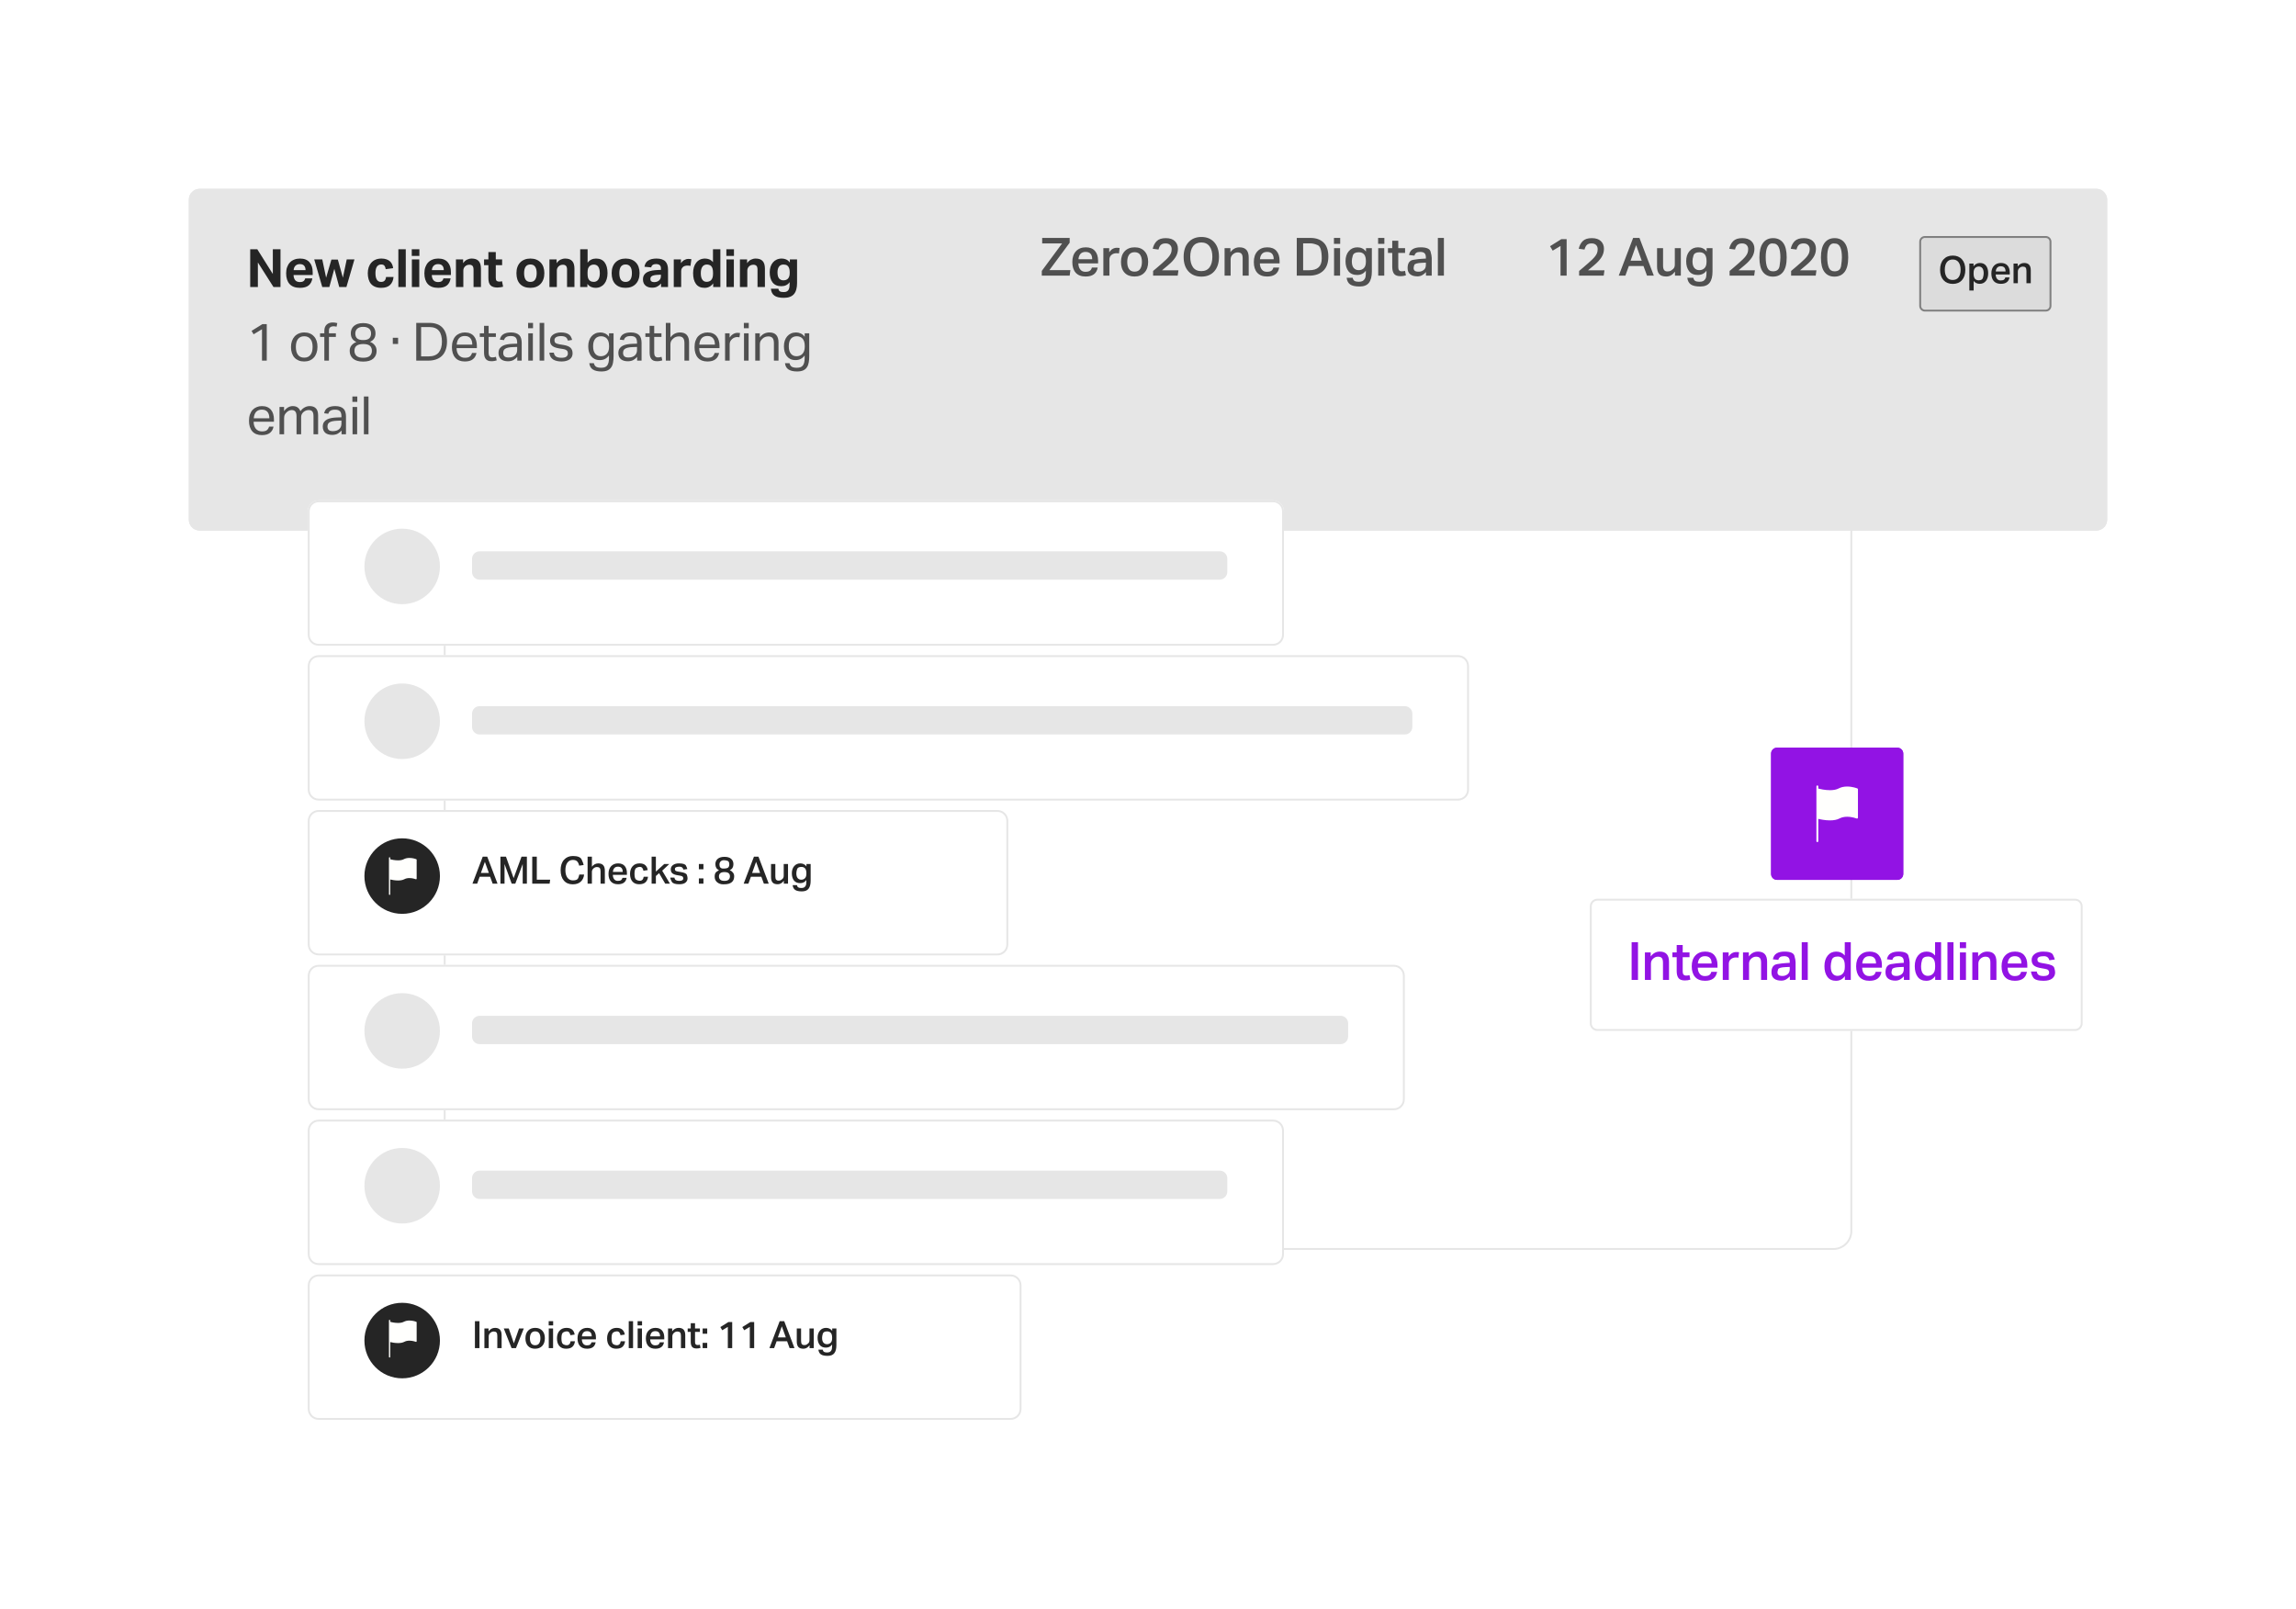 <svg width="1216" height="852" viewBox="0 0 1216 852" fill="none" xmlns="http://www.w3.org/2000/svg">
<g clip-path="url(#clip0_671_388)">
<g filter="url(#filter0_d_671_388)">
<path d="M971 215H245C239.477 215 235 219.477 235 225V652C235 657.523 239.477 662 245 662H971C976.523 662 981 657.523 981 652V225C981 219.477 976.523 215 971 215Z" fill="white"/>
<path d="M971 215.5H245C239.753 215.5 235.5 219.753 235.5 225V652C235.5 657.247 239.753 661.5 245 661.5H971C976.247 661.5 980.5 657.247 980.5 652V225C980.5 219.753 976.247 215.5 971 215.5Z" stroke="#E6E6E6"/>
</g>
<g filter="url(#filter1_d_671_388)">
<path fill-rule="evenodd" clip-rule="evenodd" d="M100 101.752C100 98.575 102.575 96 105.752 96H1110.25C1113.42 96 1116 98.575 1116 101.752V271.248C1116 274.425 1113.42 277 1110.25 277H105.752C102.575 277 100 274.425 100 271.248V101.752Z" fill="#E6E6E6"/>
<path d="M100.5 101.752C100.5 98.852 102.852 96.5 105.752 96.5H1110.25C1113.15 96.5 1115.5 98.852 1115.5 101.752V271.248C1115.5 274.148 1113.15 276.5 1110.25 276.5H105.752C102.852 276.5 100.5 274.148 100.5 271.248V101.752Z" stroke="#E6E6E6"/>
</g>
<path d="M1083.47 125H1019.47C1017.81 125 1016.47 126.343 1016.47 128V162C1016.47 163.657 1017.81 165 1019.47 165H1083.47C1085.13 165 1086.47 163.657 1086.47 162V128C1086.47 126.343 1085.13 125 1083.47 125Z" fill="#252525" fill-opacity="0.05"/>
<path d="M1083.47 125.5H1019.47C1018.09 125.5 1016.97 126.619 1016.97 128V162C1016.97 163.381 1018.09 164.5 1019.47 164.5H1083.47C1084.85 164.5 1085.97 163.381 1085.97 162V128C1085.97 126.619 1084.85 125.5 1083.47 125.5Z" stroke="#252525" stroke-opacity="0.5"/>
<path d="M1031.06 146.836C1031.76 147.799 1032.8 148.281 1034.18 148.281C1035.56 148.281 1036.61 147.799 1037.31 146.836C1038.02 145.866 1038.37 144.541 1038.37 142.861C1038.37 141.182 1038.01 139.86 1037.3 138.896C1036.58 137.926 1035.55 137.441 1034.19 137.441C1032.84 137.441 1031.8 137.917 1031.08 138.867C1030.36 139.818 1030 141.143 1030 142.842C1030 144.535 1030.36 145.866 1031.06 146.836ZM1027.5 142.891C1027.5 140.553 1028.11 138.714 1029.32 137.373C1030.54 136.032 1032.17 135.361 1034.22 135.361C1036.27 135.361 1037.89 136.029 1039.09 137.363C1040.28 138.698 1040.87 140.531 1040.87 142.861C1040.87 145.192 1040.28 147.025 1039.1 148.359C1037.91 149.694 1036.29 150.361 1034.22 150.361C1032.17 150.361 1030.54 149.701 1029.32 148.379C1028.11 147.051 1027.5 145.221 1027.5 142.891ZM1045.25 144.98C1045.25 147.298 1046.15 148.457 1047.96 148.457C1049.2 148.457 1049.95 148.011 1050.2 147.119C1050.46 146.227 1050.59 145.443 1050.59 144.766C1050.59 143.522 1050.36 142.611 1049.89 142.031C1049.42 141.452 1048.8 141.162 1048.02 141.162C1047.23 141.162 1046.57 141.429 1046.04 141.963C1045.52 142.497 1045.25 143.337 1045.25 144.482V144.98ZM1045.28 153.877H1043V139.6H1045.21V141.035C1046.09 139.863 1047.23 139.277 1048.63 139.277C1050.03 139.277 1051.11 139.766 1051.85 140.742C1052.6 141.719 1052.98 143.05 1052.98 144.736C1052.98 146.423 1052.57 147.777 1051.76 148.799C1050.94 149.814 1049.86 150.322 1048.51 150.322C1047.17 150.322 1046.09 149.821 1045.28 148.818V153.877ZM1062.18 143.779C1062.18 141.937 1061.34 141.016 1059.66 141.016C1058.82 141.016 1058.18 141.266 1057.74 141.768C1057.3 142.269 1057.05 142.939 1056.99 143.779H1062.18ZM1059.72 150.322C1058.07 150.322 1056.81 149.847 1055.95 148.896C1055.09 147.939 1054.66 146.589 1054.66 144.844C1054.66 143.099 1055.12 141.735 1056.05 140.752C1056.98 139.769 1058.21 139.277 1059.75 139.277C1061.29 139.277 1062.45 139.733 1063.23 140.645C1064.01 141.556 1064.41 142.793 1064.41 144.355V145.361H1056.95C1056.97 146.305 1057.21 147.07 1057.66 147.656C1058.12 148.242 1058.75 148.535 1059.57 148.535C1060.39 148.535 1060.98 148.395 1061.34 148.115C1061.71 147.835 1061.95 147.438 1062.06 146.924H1064.26C1063.86 149.189 1062.35 150.322 1059.72 150.322ZM1072.05 139.277C1074.37 139.277 1075.53 140.557 1075.53 143.115V150H1073.24V143.477C1073.24 142.624 1073.09 142.031 1072.78 141.699C1072.48 141.367 1072 141.201 1071.34 141.201C1070.67 141.201 1070.07 141.449 1069.52 141.943C1068.97 142.438 1068.7 143.057 1068.69 143.799V150H1066.41V139.6H1068.6V141.123C1069.51 139.893 1070.66 139.277 1072.05 139.277Z" fill="#252525"/>
<path d="M132.513 132.008H136.265L144.497 145.112V132.008H148.557V152H144.833L136.573 139.008V152H132.513V132.008ZM165.434 147.436C165.172 149.079 164.51 150.329 163.446 151.188C162.4 152.028 160.87 152.448 158.854 152.448C156.427 152.448 154.598 151.776 153.366 150.432C152.152 149.088 151.546 147.184 151.546 144.72C151.546 143.488 151.723 142.396 152.078 141.444C152.432 140.473 152.927 139.652 153.562 138.98C154.215 138.308 154.99 137.804 155.886 137.468C156.782 137.113 157.771 136.936 158.854 136.936C161.094 136.936 162.774 137.58 163.894 138.868C165.032 140.156 165.602 141.892 165.602 144.076V145.644H155.466C155.503 146.82 155.802 147.744 156.362 148.416C156.922 149.069 157.762 149.396 158.882 149.396C160.431 149.396 161.346 148.743 161.626 147.436H165.434ZM161.822 143.068C161.822 142.06 161.57 141.276 161.066 140.716C160.58 140.156 159.815 139.876 158.77 139.876C158.247 139.876 157.79 139.96 157.398 140.128C157.006 140.296 156.67 140.529 156.39 140.828C156.128 141.108 155.923 141.444 155.774 141.836C155.624 142.209 155.54 142.62 155.522 143.068H161.822ZM166.417 137.384H170.673L172.717 147.072L175.517 137.496H178.933L181.593 147.072L183.637 137.384H187.725L183.469 152H179.661L177.057 142.368L174.425 152H170.673L166.417 137.384ZM208.42 146.708C208.271 148.463 207.664 149.863 206.6 150.908C205.555 151.935 203.977 152.448 201.868 152.448C200.636 152.448 199.572 152.261 198.676 151.888C197.78 151.515 197.043 150.992 196.464 150.32C195.904 149.648 195.484 148.836 195.204 147.884C194.924 146.932 194.784 145.877 194.784 144.72C194.784 143.563 194.943 142.508 195.26 141.556C195.596 140.585 196.072 139.764 196.688 139.092C197.304 138.401 198.06 137.869 198.956 137.496C199.852 137.123 200.879 136.936 202.036 136.936C203.025 136.936 203.884 137.067 204.612 137.328C205.359 137.571 205.984 137.916 206.488 138.364C206.992 138.812 207.384 139.353 207.664 139.988C207.944 140.604 208.131 141.285 208.224 142.032L204.276 142.564C204.183 141.817 203.968 141.22 203.632 140.772C203.296 140.305 202.717 140.072 201.896 140.072C201.299 140.072 200.804 140.203 200.412 140.464C200.02 140.707 199.703 141.043 199.46 141.472C199.236 141.901 199.077 142.396 198.984 142.956C198.891 143.497 198.844 144.067 198.844 144.664C198.844 145.28 198.891 145.868 198.984 146.428C199.077 146.988 199.236 147.483 199.46 147.912C199.684 148.341 199.992 148.687 200.384 148.948C200.776 149.191 201.271 149.312 201.868 149.312C202.652 149.312 203.259 149.088 203.688 148.64C204.117 148.192 204.369 147.548 204.444 146.708H208.42ZM210.977 132.008H214.897V152H210.977V132.008ZM218.135 137.384H222.055V152H218.135V137.384ZM218.079 132.008H222.111V135.536H218.079V132.008ZM238.648 147.436C238.387 149.079 237.724 150.329 236.66 151.188C235.615 152.028 234.084 152.448 232.068 152.448C229.642 152.448 227.812 151.776 226.58 150.432C225.367 149.088 224.76 147.184 224.76 144.72C224.76 143.488 224.938 142.396 225.292 141.444C225.647 140.473 226.142 139.652 226.776 138.98C227.43 138.308 228.204 137.804 229.1 137.468C229.996 137.113 230.986 136.936 232.068 136.936C234.308 136.936 235.988 137.58 237.108 138.868C238.247 140.156 238.816 141.892 238.816 144.076V145.644H228.68C228.718 146.82 229.016 147.744 229.576 148.416C230.136 149.069 230.976 149.396 232.096 149.396C233.646 149.396 234.56 148.743 234.84 147.436H238.648ZM235.036 143.068C235.036 142.06 234.784 141.276 234.28 140.716C233.795 140.156 233.03 139.876 231.984 139.876C231.462 139.876 231.004 139.96 230.612 140.128C230.22 140.296 229.884 140.529 229.604 140.828C229.343 141.108 229.138 141.444 228.988 141.836C228.839 142.209 228.755 142.62 228.736 143.068H235.036ZM241.473 137.384H245.281V139.4C245.859 138.541 246.541 137.916 247.325 137.524C248.127 137.132 248.958 136.936 249.817 136.936C251.478 136.936 252.71 137.375 253.513 138.252C254.315 139.111 254.717 140.473 254.717 142.34V152H250.797V142.872C250.797 141.845 250.601 141.145 250.209 140.772C249.817 140.399 249.294 140.212 248.641 140.212C248.137 140.212 247.698 140.287 247.325 140.436C246.97 140.585 246.634 140.8 246.317 141.08C246.055 141.341 245.831 141.659 245.645 142.032C245.477 142.387 245.393 142.779 245.393 143.208V152H241.473V137.384ZM258.659 140.436H256.363V137.384H258.659V133.492H262.579V137.384H265.939V140.436H262.579V147.184C262.579 147.949 262.738 148.472 263.055 148.752C263.372 149.013 263.783 149.144 264.287 149.144C264.548 149.144 264.81 149.135 265.071 149.116C265.351 149.079 265.622 149.023 265.883 148.948L266.443 151.832C265.902 152 265.37 152.112 264.847 152.168C264.343 152.243 263.858 152.28 263.391 152.28C261.786 152.28 260.591 151.897 259.807 151.132C259.042 150.367 258.659 149.079 258.659 147.268V140.436ZM280.907 152.448C278.555 152.448 276.735 151.776 275.447 150.432C274.159 149.088 273.515 147.165 273.515 144.664C273.515 143.469 273.683 142.396 274.019 141.444C274.374 140.473 274.869 139.661 275.503 139.008C276.157 138.336 276.941 137.823 277.855 137.468C278.77 137.113 279.787 136.936 280.907 136.936C282.046 136.936 283.073 137.113 283.987 137.468C284.902 137.823 285.677 138.336 286.311 139.008C286.965 139.661 287.459 140.473 287.795 141.444C288.131 142.396 288.299 143.469 288.299 144.664C288.299 145.877 288.122 146.969 287.767 147.94C287.431 148.892 286.937 149.704 286.283 150.376C285.649 151.048 284.874 151.561 283.959 151.916C283.045 152.271 282.027 152.448 280.907 152.448ZM280.907 149.312C282.027 149.312 282.858 148.911 283.399 148.108C283.959 147.305 284.239 146.157 284.239 144.664C284.239 143.171 283.959 142.032 283.399 141.248C282.858 140.464 282.027 140.072 280.907 140.072C279.787 140.072 278.947 140.464 278.387 141.248C277.846 142.032 277.575 143.171 277.575 144.664C277.575 146.176 277.846 147.333 278.387 148.136C278.929 148.92 279.769 149.312 280.907 149.312ZM290.993 137.384H294.801V139.4C295.38 138.541 296.061 137.916 296.845 137.524C297.648 137.132 298.479 136.936 299.337 136.936C300.999 136.936 302.231 137.375 303.033 138.252C303.836 139.111 304.237 140.473 304.237 142.34V152H300.317V142.872C300.317 141.845 300.121 141.145 299.729 140.772C299.337 140.399 298.815 140.212 298.161 140.212C297.657 140.212 297.219 140.287 296.845 140.436C296.491 140.585 296.155 140.8 295.837 141.08C295.576 141.341 295.352 141.659 295.165 142.032C294.997 142.387 294.913 142.779 294.913 143.208V152H290.993V137.384ZM307.284 132.008H311.204V139.148C312.305 137.673 313.798 136.936 315.684 136.936C317.718 136.936 319.24 137.627 320.248 139.008C321.256 140.389 321.76 142.284 321.76 144.692C321.76 145.849 321.61 146.904 321.312 147.856C321.032 148.808 320.612 149.629 320.052 150.32C319.51 150.992 318.848 151.515 318.064 151.888C317.28 152.261 316.393 152.448 315.404 152.448C314.62 152.448 313.864 152.299 313.136 152C312.408 151.701 311.726 151.16 311.092 150.376V152H307.284V132.008ZM311.176 144.804C311.176 145.756 311.25 146.521 311.4 147.1C311.568 147.66 311.829 148.117 312.184 148.472C312.557 148.808 312.93 149.032 313.304 149.144C313.696 149.237 314.088 149.284 314.48 149.284C314.909 149.284 315.32 149.2 315.712 149.032C316.104 148.864 316.44 148.603 316.72 148.248C317.018 147.875 317.252 147.399 317.42 146.82C317.588 146.241 317.672 145.541 317.672 144.72C317.672 143.861 317.588 143.143 317.42 142.564C317.27 141.985 317.056 141.519 316.776 141.164C316.496 140.791 316.16 140.529 315.768 140.38C315.394 140.212 314.993 140.128 314.564 140.128C314.078 140.128 313.658 140.193 313.304 140.324C312.949 140.455 312.604 140.66 312.268 140.94C311.894 141.295 311.614 141.743 311.428 142.284C311.26 142.825 311.176 143.516 311.176 144.356V144.804ZM331.337 152.448C328.985 152.448 327.165 151.776 325.877 150.432C324.589 149.088 323.945 147.165 323.945 144.664C323.945 143.469 324.113 142.396 324.449 141.444C324.803 140.473 325.298 139.661 325.933 139.008C326.586 138.336 327.37 137.823 328.285 137.468C329.199 137.113 330.217 136.936 331.337 136.936C332.475 136.936 333.502 137.113 334.417 137.468C335.331 137.823 336.106 138.336 336.741 139.008C337.394 139.661 337.889 140.473 338.225 141.444C338.561 142.396 338.729 143.469 338.729 144.664C338.729 145.877 338.551 146.969 338.197 147.94C337.861 148.892 337.366 149.704 336.713 150.376C336.078 151.048 335.303 151.561 334.389 151.916C333.474 152.271 332.457 152.448 331.337 152.448ZM331.337 149.312C332.457 149.312 333.287 148.911 333.829 148.108C334.389 147.305 334.669 146.157 334.669 144.664C334.669 143.171 334.389 142.032 333.829 141.248C333.287 140.464 332.457 140.072 331.337 140.072C330.217 140.072 329.377 140.464 328.817 141.248C328.275 142.032 328.005 143.171 328.005 144.664C328.005 146.176 328.275 147.333 328.817 148.136C329.358 148.92 330.198 149.312 331.337 149.312ZM350.103 150.152C349.524 150.805 348.871 151.337 348.143 151.748C347.433 152.159 346.509 152.364 345.371 152.364C344.717 152.364 344.092 152.28 343.495 152.112C342.916 151.944 342.403 151.683 341.955 151.328C341.525 150.973 341.18 150.525 340.919 149.984C340.657 149.424 340.527 148.761 340.527 147.996C340.527 146.988 340.751 146.167 341.199 145.532C341.647 144.897 342.235 144.403 342.963 144.048C343.691 143.693 344.503 143.441 345.399 143.292C346.313 143.143 347.237 143.049 348.171 143.012L350.047 142.928V142.2C350.047 141.304 349.795 140.688 349.291 140.352C348.805 140.016 348.227 139.848 347.555 139.848C346.005 139.848 345.119 140.436 344.895 141.612L341.311 141.276C341.572 139.745 342.244 138.644 343.327 137.972C344.409 137.281 345.865 136.936 347.695 136.936C348.815 136.936 349.767 137.076 350.551 137.356C351.335 137.617 351.96 138 352.427 138.504C352.912 139.008 353.257 139.624 353.463 140.352C353.687 141.061 353.799 141.864 353.799 142.76V152H350.103V150.152ZM350.019 145.476L348.283 145.56C347.461 145.597 346.799 145.681 346.295 145.812C345.791 145.943 345.399 146.111 345.119 146.316C344.857 146.503 344.68 146.727 344.587 146.988C344.493 147.249 344.447 147.539 344.447 147.856C344.447 148.341 344.615 148.724 344.951 149.004C345.287 149.284 345.753 149.424 346.351 149.424C347.359 149.424 348.18 149.191 348.815 148.724C349.169 148.463 349.459 148.136 349.683 147.744C349.907 147.333 350.019 146.829 350.019 146.232V145.476ZM356.838 137.384H360.646V139.428C361.131 138.663 361.719 138.093 362.41 137.72C363.101 137.328 363.829 137.132 364.594 137.132C364.967 137.132 365.275 137.151 365.518 137.188C365.761 137.207 365.975 137.235 366.162 137.272L365.686 140.828C365.238 140.716 364.687 140.66 364.034 140.66C363.605 140.66 363.194 140.716 362.802 140.828C362.41 140.921 362.055 141.108 361.738 141.388C361.402 141.687 361.15 142.023 360.982 142.396C360.833 142.769 360.758 143.152 360.758 143.544V152H356.838V137.384ZM377.714 150.068C376.594 151.655 375.082 152.448 373.178 152.448C371.124 152.448 369.594 151.757 368.586 150.376C367.578 148.995 367.074 147.081 367.074 144.636C367.074 143.497 367.214 142.461 367.494 141.528C367.792 140.576 368.212 139.764 368.754 139.092C369.295 138.401 369.958 137.869 370.742 137.496C371.526 137.123 372.412 136.936 373.402 136.936C374.13 136.936 374.848 137.067 375.558 137.328C376.286 137.589 376.967 138.093 377.602 138.84V132.008H381.522V152H377.714V150.068ZM377.63 144.524C377.63 143.591 377.546 142.844 377.378 142.284C377.228 141.724 376.976 141.267 376.622 140.912C376.286 140.576 375.912 140.361 375.502 140.268C375.11 140.156 374.718 140.1 374.326 140.1C373.896 140.1 373.486 140.184 373.094 140.352C372.72 140.52 372.384 140.781 372.086 141.136C371.806 141.491 371.582 141.957 371.414 142.536C371.246 143.115 371.162 143.805 371.162 144.608C371.162 145.485 371.236 146.223 371.386 146.82C371.554 147.399 371.778 147.875 372.058 148.248C372.338 148.603 372.664 148.864 373.038 149.032C373.411 149.181 373.812 149.256 374.242 149.256C375.175 149.256 375.94 148.985 376.538 148.444C376.911 148.071 377.182 147.623 377.35 147.1C377.536 146.559 377.63 145.868 377.63 145.028V144.524ZM384.744 137.384H388.664V152H384.744V137.384ZM384.688 132.008H388.72V135.536H384.688V132.008ZM391.873 137.384H395.681V139.4C396.26 138.541 396.941 137.916 397.725 137.524C398.528 137.132 399.358 136.936 400.217 136.936C401.878 136.936 403.11 137.375 403.913 138.252C404.716 139.111 405.117 140.473 405.117 142.34V152H401.197V142.872C401.197 141.845 401.001 141.145 400.609 140.772C400.217 140.399 399.694 140.212 399.041 140.212C398.537 140.212 398.098 140.287 397.725 140.436C397.37 140.585 397.034 140.8 396.717 141.08C396.456 141.341 396.232 141.659 396.045 142.032C395.877 142.387 395.793 142.779 395.793 143.208V152H391.873V137.384ZM412.251 152.924C412.326 153.297 412.429 153.596 412.559 153.82C412.709 154.044 412.895 154.221 413.119 154.352C413.362 154.483 413.642 154.567 413.959 154.604C414.295 154.66 414.697 154.688 415.163 154.688C415.891 154.688 416.461 154.548 416.871 154.268C417.282 154.007 417.581 153.652 417.767 153.204C417.973 152.756 418.094 152.243 418.131 151.664C418.187 151.085 418.215 150.488 418.215 149.872V149.424C417.73 150.133 417.105 150.675 416.339 151.048C415.593 151.403 414.743 151.58 413.791 151.58C411.738 151.58 410.198 150.917 409.171 149.592C408.163 148.267 407.659 146.484 407.659 144.244C407.659 143.18 407.799 142.2 408.079 141.304C408.378 140.408 408.798 139.643 409.339 139.008C409.881 138.355 410.543 137.851 411.327 137.496C412.13 137.123 413.026 136.936 414.015 136.936C414.799 136.936 415.555 137.085 416.283 137.384C417.03 137.683 417.711 138.233 418.327 139.036V137.384H422.135V149.956C422.135 151.188 422.005 152.28 421.743 153.232C421.501 154.203 421.099 155.024 420.539 155.696C419.998 156.368 419.279 156.872 418.383 157.208C417.506 157.563 416.433 157.74 415.163 157.74C413.987 157.74 412.979 157.637 412.139 157.432C411.318 157.245 410.637 156.947 410.095 156.536C409.554 156.144 409.134 155.64 408.835 155.024C408.555 154.427 408.369 153.727 408.275 152.924H412.251ZM418.243 144.188C418.243 143.311 418.141 142.601 417.935 142.06C417.749 141.519 417.497 141.108 417.179 140.828C416.862 140.529 416.507 140.333 416.115 140.24C415.723 140.147 415.331 140.1 414.939 140.1C414.51 140.1 414.099 140.175 413.707 140.324C413.334 140.473 412.998 140.716 412.699 141.052C412.419 141.388 412.195 141.817 412.027 142.34C411.859 142.863 411.775 143.488 411.775 144.216C411.775 145.765 412.065 146.867 412.643 147.52C413.241 148.155 413.978 148.472 414.855 148.472C415.341 148.472 415.789 148.407 416.199 148.276C416.629 148.127 416.993 147.903 417.291 147.604C417.59 147.287 417.823 146.885 417.991 146.4C418.159 145.896 418.243 145.289 418.243 144.58V144.188Z" fill="#252525"/>
<path d="M138.757 174.368L134.305 177.056L133.241 175.236L139.009 171.652H141.277V191H138.757V174.368ZM161.085 191.448C159.984 191.448 159.004 191.271 158.145 190.916C157.287 190.561 156.559 190.057 155.961 189.404C155.364 188.751 154.907 187.948 154.589 186.996C154.272 186.044 154.113 184.98 154.113 183.804C154.113 182.628 154.281 181.564 154.617 180.612C154.953 179.66 155.429 178.848 156.045 178.176C156.661 177.504 157.399 176.991 158.257 176.636C159.135 176.263 160.105 176.076 161.169 176.076C162.252 176.076 163.223 176.253 164.081 176.608C164.94 176.963 165.668 177.476 166.265 178.148C166.881 178.801 167.348 179.595 167.665 180.528C167.983 181.461 168.141 182.516 168.141 183.692C168.141 184.887 167.973 185.96 167.637 186.912C167.32 187.864 166.853 188.676 166.237 189.348C165.64 190.02 164.903 190.543 164.025 190.916C163.148 191.271 162.168 191.448 161.085 191.448ZM161.113 189.432C161.897 189.432 162.569 189.292 163.129 189.012C163.689 188.732 164.147 188.34 164.501 187.836C164.875 187.332 165.145 186.735 165.313 186.044C165.481 185.335 165.565 184.56 165.565 183.72C165.565 182.899 165.481 182.143 165.313 181.452C165.145 180.761 164.875 180.173 164.501 179.688C164.147 179.184 163.689 178.792 163.129 178.512C162.569 178.232 161.897 178.092 161.113 178.092C160.329 178.092 159.657 178.232 159.097 178.512C158.556 178.792 158.099 179.184 157.725 179.688C157.371 180.173 157.109 180.761 156.941 181.452C156.773 182.143 156.689 182.908 156.689 183.748C156.689 184.588 156.773 185.353 156.941 186.044C157.109 186.735 157.371 187.332 157.725 187.836C158.08 188.34 158.537 188.732 159.097 189.012C159.657 189.292 160.329 189.432 161.113 189.432ZM171.775 178.456H169.507V176.524H171.775V175.264C171.775 174.48 171.887 173.808 172.111 173.248C172.354 172.688 172.671 172.231 173.063 171.876C173.474 171.503 173.94 171.232 174.463 171.064C175.004 170.877 175.574 170.784 176.171 170.784C176.6 170.784 177.011 170.812 177.403 170.868C177.795 170.905 178.206 170.989 178.635 171.12L178.243 173.024C177.944 172.931 177.655 172.875 177.375 172.856C177.114 172.819 176.852 172.8 176.591 172.8C175.938 172.8 175.378 172.977 174.911 173.332C174.444 173.668 174.211 174.293 174.211 175.208V176.524H177.879V178.456H174.211V191H171.775V178.456ZM188.761 181.116C187.94 180.799 187.24 180.267 186.661 179.52C186.082 178.755 185.793 177.756 185.793 176.524C185.793 175.759 185.924 175.049 186.185 174.396C186.446 173.743 186.848 173.173 187.389 172.688C187.93 172.203 188.612 171.82 189.433 171.54C190.254 171.26 191.225 171.12 192.345 171.12C193.484 171.12 194.464 171.26 195.285 171.54C196.106 171.801 196.778 172.175 197.301 172.66C197.842 173.145 198.234 173.724 198.477 174.396C198.738 175.049 198.869 175.759 198.869 176.524C198.869 177.756 198.58 178.745 198.001 179.492C197.441 180.22 196.75 180.733 195.929 181.032C196.956 181.405 197.796 182.003 198.449 182.824C199.121 183.627 199.457 184.625 199.457 185.82C199.457 187.537 198.86 188.919 197.665 189.964C196.489 190.991 194.716 191.504 192.345 191.504C189.974 191.504 188.192 190.991 186.997 189.964C185.802 188.919 185.205 187.537 185.205 185.82C185.205 184.644 185.532 183.673 186.185 182.908C186.857 182.124 187.716 181.527 188.761 181.116ZM188.173 176.636C188.173 177.793 188.5 178.661 189.153 179.24C189.825 179.819 190.889 180.108 192.345 180.108C193.801 180.108 194.856 179.819 195.509 179.24C196.181 178.661 196.517 177.784 196.517 176.608C196.517 176.141 196.442 175.693 196.293 175.264C196.144 174.835 195.901 174.461 195.565 174.144C195.229 173.827 194.79 173.575 194.249 173.388C193.726 173.201 193.092 173.108 192.345 173.108C191.598 173.108 190.954 173.201 190.413 173.388C189.89 173.575 189.461 173.836 189.125 174.172C188.789 174.489 188.546 174.863 188.397 175.292C188.248 175.721 188.173 176.169 188.173 176.636ZM187.725 185.792C187.725 186.893 188.089 187.789 188.817 188.48C189.564 189.152 190.749 189.488 192.373 189.488C193.978 189.488 195.145 189.152 195.873 188.48C196.601 187.789 196.965 186.884 196.965 185.764C196.965 185.241 196.881 184.765 196.713 184.336C196.564 183.888 196.312 183.505 195.957 183.188C195.602 182.871 195.126 182.628 194.529 182.46C193.95 182.292 193.232 182.208 192.373 182.208C191.496 182.208 190.758 182.301 190.161 182.488C189.582 182.656 189.106 182.899 188.733 183.216C188.378 183.515 188.117 183.888 187.949 184.336C187.8 184.784 187.725 185.269 187.725 185.792ZM208.038 178.904H210.838V182.18H208.038V178.904ZM220.45 171.008H227.45C228.906 171.008 230.203 171.213 231.342 171.624C232.499 172.016 233.47 172.623 234.254 173.444C235.056 174.265 235.672 175.292 236.102 176.524C236.531 177.756 236.746 179.203 236.746 180.864C236.746 182.544 236.512 184.019 236.046 185.288C235.598 186.557 234.944 187.612 234.086 188.452C233.227 189.292 232.182 189.927 230.95 190.356C229.718 190.785 228.336 191 226.806 191H220.45V171.008ZM226.918 188.76C229.4 188.76 231.211 188.069 232.35 186.688C233.488 185.288 234.058 183.365 234.058 180.92C234.058 179.707 233.927 178.624 233.666 177.672C233.423 176.72 233.031 175.917 232.49 175.264C231.967 174.592 231.286 174.088 230.446 173.752C229.606 173.397 228.607 173.22 227.45 173.22H223.026V188.76H226.918ZM252.338 186.94C252.095 188.34 251.47 189.441 250.462 190.244C249.473 191.047 248.045 191.448 246.178 191.448C243.975 191.448 242.286 190.785 241.11 189.46C239.934 188.116 239.346 186.249 239.346 183.86C239.346 182.609 239.514 181.499 239.85 180.528C240.186 179.557 240.653 178.745 241.25 178.092C241.866 177.439 242.594 176.944 243.434 176.608C244.274 176.253 245.189 176.076 246.178 176.076C247.298 176.076 248.259 176.253 249.062 176.608C249.865 176.963 250.518 177.457 251.022 178.092C251.545 178.708 251.927 179.445 252.17 180.304C252.431 181.163 252.562 182.105 252.562 183.132V184.364H241.81C241.81 185.092 241.903 185.773 242.09 186.408C242.295 187.024 242.575 187.565 242.93 188.032C243.303 188.48 243.761 188.835 244.302 189.096C244.843 189.357 245.469 189.488 246.178 189.488C247.391 189.488 248.278 189.264 248.838 188.816C249.398 188.349 249.781 187.724 249.986 186.94H252.338ZM250.126 182.544C250.126 181.853 250.051 181.228 249.902 180.668C249.753 180.108 249.519 179.632 249.202 179.24C248.885 178.829 248.474 178.512 247.97 178.288C247.466 178.064 246.859 177.952 246.15 177.952C244.862 177.952 243.854 178.344 243.126 179.128C242.417 179.912 241.997 181.051 241.866 182.544H250.126ZM256.351 178.456H254.111V176.524H256.351V172.576H258.787V176.524H262.623V178.456H258.787V186.94C258.787 187.649 258.946 188.219 259.263 188.648C259.58 189.077 260.066 189.292 260.719 189.292C261.13 189.292 261.484 189.264 261.783 189.208C262.1 189.152 262.39 189.077 262.651 188.984L263.071 190.86C262.698 190.991 262.287 191.093 261.839 191.168C261.41 191.261 260.896 191.308 260.299 191.308C259.478 191.308 258.815 191.187 258.311 190.944C257.807 190.701 257.406 190.356 257.107 189.908C256.808 189.46 256.603 188.928 256.491 188.312C256.398 187.696 256.351 187.024 256.351 186.296V178.456ZM273.954 189.012C273.431 189.647 272.769 190.197 271.966 190.664C271.163 191.112 270.165 191.336 268.97 191.336C268.242 191.336 267.57 191.243 266.954 191.056C266.357 190.888 265.834 190.627 265.386 190.272C264.957 189.899 264.621 189.441 264.378 188.9C264.135 188.359 264.014 187.724 264.014 186.996C264.014 186.007 264.219 185.204 264.63 184.588C265.059 183.972 265.619 183.487 266.31 183.132C267.019 182.777 267.813 182.525 268.69 182.376C269.567 182.227 270.473 182.133 271.406 182.096L273.898 182.012V181.452C273.898 180.22 273.637 179.333 273.114 178.792C272.591 178.251 271.742 177.98 270.566 177.98C269.409 177.98 268.559 178.176 268.018 178.568C267.477 178.941 267.122 179.464 266.954 180.136L264.742 179.884C265.003 178.559 265.629 177.597 266.618 177C267.607 176.384 268.951 176.076 270.65 176.076C271.695 176.076 272.573 176.207 273.282 176.468C274.01 176.711 274.598 177.065 275.046 177.532C275.494 177.999 275.811 178.577 275.998 179.268C276.203 179.959 276.306 180.733 276.306 181.592V191H273.954V189.012ZM273.898 183.748L271.574 183.832C270.585 183.869 269.763 183.963 269.11 184.112C268.457 184.261 267.934 184.467 267.542 184.728C267.169 184.971 266.898 185.279 266.73 185.652C266.581 186.025 266.506 186.455 266.506 186.94C266.506 187.668 266.721 188.256 267.15 188.704C267.598 189.133 268.326 189.348 269.334 189.348C270.771 189.348 271.891 188.993 272.694 188.284C273.497 187.575 273.898 186.604 273.898 185.372V183.748ZM279.78 176.524H282.216V191H279.78V176.524ZM279.696 171.008H282.3V173.836H279.696V171.008ZM285.789 171.008H288.225V191H285.789V171.008ZM293.31 186.772C293.478 187.78 293.898 188.489 294.57 188.9C295.261 189.292 296.194 189.488 297.37 189.488C298.602 189.488 299.47 189.283 299.974 188.872C300.497 188.443 300.758 187.883 300.758 187.192C300.758 186.912 300.721 186.651 300.646 186.408C300.59 186.147 300.469 185.923 300.282 185.736C300.096 185.531 299.834 185.353 299.498 185.204C299.162 185.055 298.724 184.933 298.182 184.84L296.334 184.56C295.513 184.429 294.794 184.261 294.178 184.056C293.562 183.851 293.04 183.589 292.61 183.272C292.181 182.936 291.854 182.535 291.63 182.068C291.425 181.583 291.322 181.004 291.322 180.332C291.322 179.66 291.462 179.063 291.742 178.54C292.041 178.017 292.442 177.579 292.946 177.224C293.469 176.851 294.076 176.571 294.766 176.384C295.476 176.179 296.241 176.076 297.062 176.076C298.108 176.076 298.976 176.179 299.666 176.384C300.376 176.589 300.954 176.869 301.402 177.224C301.85 177.579 302.196 177.999 302.438 178.484C302.681 178.969 302.868 179.483 302.998 180.024L300.786 180.388C300.656 179.996 300.506 179.651 300.338 179.352C300.17 179.053 299.946 178.811 299.666 178.624C299.386 178.419 299.041 178.269 298.63 178.176C298.238 178.064 297.744 178.008 297.146 178.008C296.474 178.008 295.914 178.073 295.466 178.204C295.018 178.316 294.654 178.475 294.374 178.68C294.113 178.885 293.926 179.119 293.814 179.38C293.702 179.623 293.646 179.884 293.646 180.164C293.646 180.463 293.684 180.733 293.758 180.976C293.833 181.2 293.973 181.405 294.178 181.592C294.384 181.76 294.664 181.909 295.018 182.04C295.373 182.171 295.83 182.283 296.39 182.376L298.49 182.712C300.189 182.992 301.402 183.477 302.13 184.168C302.877 184.859 303.25 185.867 303.25 187.192C303.25 187.808 303.129 188.377 302.886 188.9C302.644 189.404 302.28 189.852 301.794 190.244C301.309 190.617 300.702 190.907 299.974 191.112C299.246 191.336 298.397 191.448 297.426 191.448C296.549 191.448 295.728 191.364 294.962 191.196C294.216 191.028 293.553 190.767 292.974 190.412C292.396 190.039 291.929 189.553 291.574 188.956C291.22 188.359 291.014 187.631 290.958 186.772H293.31ZM314.51 192.344C314.715 193.221 315.107 193.847 315.686 194.22C316.283 194.593 317.207 194.78 318.458 194.78C319.988 194.78 321.043 194.351 321.622 193.492C322.219 192.652 322.518 191.42 322.518 189.796V188.256C321.958 189.04 321.276 189.647 320.474 190.076C319.69 190.505 318.766 190.72 317.702 190.72C316.656 190.72 315.742 190.533 314.958 190.16C314.192 189.768 313.558 189.245 313.054 188.592C312.55 187.92 312.167 187.145 311.906 186.268C311.663 185.391 311.542 184.448 311.542 183.44C311.542 182.339 311.691 181.34 311.99 180.444C312.288 179.529 312.718 178.755 313.278 178.12C313.838 177.467 314.51 176.963 315.294 176.608C316.096 176.253 316.992 176.076 317.982 176.076C318.784 176.076 319.578 176.244 320.362 176.58C321.164 176.897 321.892 177.495 322.546 178.372V176.524H324.954V188.648C324.954 189.899 324.86 191.019 324.674 192.008C324.506 193.016 324.179 193.865 323.694 194.556C323.227 195.265 322.574 195.807 321.734 196.18C320.894 196.553 319.811 196.74 318.486 196.74C316.582 196.74 315.088 196.395 314.006 195.704C312.923 195.032 312.288 193.912 312.102 192.344H314.51ZM322.574 183.216C322.574 182.264 322.462 181.471 322.238 180.836C322.014 180.183 321.706 179.651 321.314 179.24C320.922 178.829 320.464 178.54 319.942 178.372C319.438 178.185 318.906 178.092 318.346 178.092C317.748 178.092 317.188 178.195 316.666 178.4C316.162 178.587 315.714 178.895 315.322 179.324C314.948 179.753 314.65 180.304 314.426 180.976C314.22 181.648 314.118 182.46 314.118 183.412C314.118 184.383 314.23 185.204 314.454 185.876C314.696 186.548 315.004 187.089 315.378 187.5C315.751 187.911 316.18 188.209 316.666 188.396C317.17 188.583 317.674 188.676 318.178 188.676C318.812 188.676 319.391 188.573 319.914 188.368C320.455 188.163 320.922 187.855 321.314 187.444C321.706 187.033 322.014 186.52 322.238 185.904C322.462 185.269 322.574 184.532 322.574 183.692V183.216ZM337.434 189.012C336.911 189.647 336.249 190.197 335.446 190.664C334.643 191.112 333.645 191.336 332.45 191.336C331.722 191.336 331.05 191.243 330.434 191.056C329.837 190.888 329.314 190.627 328.866 190.272C328.437 189.899 328.101 189.441 327.858 188.9C327.615 188.359 327.494 187.724 327.494 186.996C327.494 186.007 327.699 185.204 328.11 184.588C328.539 183.972 329.099 183.487 329.79 183.132C330.499 182.777 331.293 182.525 332.17 182.376C333.047 182.227 333.953 182.133 334.886 182.096L337.378 182.012V181.452C337.378 180.22 337.117 179.333 336.594 178.792C336.071 178.251 335.222 177.98 334.046 177.98C332.889 177.98 332.039 178.176 331.498 178.568C330.957 178.941 330.602 179.464 330.434 180.136L328.222 179.884C328.483 178.559 329.109 177.597 330.098 177C331.087 176.384 332.431 176.076 334.13 176.076C335.175 176.076 336.053 176.207 336.762 176.468C337.49 176.711 338.078 177.065 338.526 177.532C338.974 177.999 339.291 178.577 339.478 179.268C339.683 179.959 339.786 180.733 339.786 181.592V191H337.434V189.012ZM337.378 183.748L335.054 183.832C334.065 183.869 333.243 183.963 332.59 184.112C331.937 184.261 331.414 184.467 331.022 184.728C330.649 184.971 330.378 185.279 330.21 185.652C330.061 186.025 329.986 186.455 329.986 186.94C329.986 187.668 330.201 188.256 330.63 188.704C331.078 189.133 331.806 189.348 332.814 189.348C334.251 189.348 335.371 188.993 336.174 188.284C336.977 187.575 337.378 186.604 337.378 185.372V183.748ZM344.044 178.456H341.804V176.524H344.044V172.576H346.48V176.524H350.316V178.456H346.48V186.94C346.48 187.649 346.639 188.219 346.956 188.648C347.274 189.077 347.759 189.292 348.412 189.292C348.823 189.292 349.178 189.264 349.476 189.208C349.794 189.152 350.083 189.077 350.344 188.984L350.764 190.86C350.391 190.991 349.98 191.093 349.532 191.168C349.103 191.261 348.59 191.308 347.992 191.308C347.171 191.308 346.508 191.187 346.004 190.944C345.5 190.701 345.099 190.356 344.8 189.908C344.502 189.46 344.296 188.928 344.184 188.312C344.091 187.696 344.044 187.024 344.044 186.296V178.456ZM352.631 171.008H355.067V178.68C355.777 177.765 356.551 177.103 357.391 176.692C358.25 176.281 359.155 176.076 360.107 176.076C361.75 176.076 362.963 176.524 363.747 177.42C364.55 178.316 364.951 179.632 364.951 181.368V191H362.487V181.844C362.487 180.5 362.245 179.557 361.759 179.016C361.293 178.456 360.555 178.176 359.547 178.176C359.006 178.176 358.465 178.269 357.923 178.456C357.401 178.643 356.925 178.941 356.495 179.352C356.029 179.763 355.674 180.201 355.431 180.668C355.189 181.116 355.067 181.704 355.067 182.432V191H352.631V171.008ZM380.836 186.94C380.594 188.34 379.968 189.441 378.96 190.244C377.971 191.047 376.543 191.448 374.676 191.448C372.474 191.448 370.784 190.785 369.608 189.46C368.432 188.116 367.844 186.249 367.844 183.86C367.844 182.609 368.012 181.499 368.348 180.528C368.684 179.557 369.151 178.745 369.748 178.092C370.364 177.439 371.092 176.944 371.932 176.608C372.772 176.253 373.687 176.076 374.676 176.076C375.796 176.076 376.758 176.253 377.56 176.608C378.363 176.963 379.016 177.457 379.52 178.092C380.043 178.708 380.426 179.445 380.668 180.304C380.93 181.163 381.06 182.105 381.06 183.132V184.364H370.308C370.308 185.092 370.402 185.773 370.588 186.408C370.794 187.024 371.074 187.565 371.428 188.032C371.802 188.48 372.259 188.835 372.8 189.096C373.342 189.357 373.967 189.488 374.676 189.488C375.89 189.488 376.776 189.264 377.336 188.816C377.896 188.349 378.279 187.724 378.484 186.94H380.836ZM378.624 182.544C378.624 181.853 378.55 181.228 378.4 180.668C378.251 180.108 378.018 179.632 377.7 179.24C377.383 178.829 376.972 178.512 376.468 178.288C375.964 178.064 375.358 177.952 374.648 177.952C373.36 177.952 372.352 178.344 371.624 179.128C370.915 179.912 370.495 181.051 370.364 182.544H378.624ZM384.009 176.524H386.417V178.764C386.958 177.961 387.593 177.345 388.321 176.916C389.049 176.487 389.824 176.272 390.645 176.272C391.149 176.272 391.578 176.309 391.933 176.384L391.625 178.652C391.438 178.615 391.252 178.587 391.065 178.568C390.878 178.531 390.673 178.512 390.449 178.512C390.001 178.512 389.544 178.596 389.077 178.764C388.61 178.913 388.172 179.175 387.761 179.548C387.35 179.903 387.024 180.313 386.781 180.78C386.557 181.247 386.445 181.788 386.445 182.404V191H384.009V176.524ZM394.039 176.524H396.475V191H394.039V176.524ZM393.955 171.008H396.559V173.836H393.955V171.008ZM399.992 176.524H402.4V178.736C403.109 177.784 403.893 177.103 404.752 176.692C405.611 176.281 406.516 176.076 407.468 176.076C409.111 176.076 410.324 176.524 411.108 177.42C411.911 178.316 412.312 179.632 412.312 181.368V191H409.876V181.844C409.876 180.5 409.633 179.557 409.148 179.016C408.663 178.456 407.916 178.176 406.908 178.176C406.367 178.176 405.825 178.269 405.284 178.456C404.761 178.643 404.285 178.941 403.856 179.352C403.389 179.763 403.035 180.201 402.792 180.668C402.549 181.116 402.428 181.704 402.428 182.432V191H399.992V176.524ZM418.145 192.344C418.35 193.221 418.742 193.847 419.321 194.22C419.918 194.593 420.842 194.78 422.093 194.78C423.623 194.78 424.678 194.351 425.257 193.492C425.854 192.652 426.153 191.42 426.153 189.796V188.256C425.593 189.04 424.911 189.647 424.109 190.076C423.325 190.505 422.401 190.72 421.337 190.72C420.291 190.72 419.377 190.533 418.593 190.16C417.827 189.768 417.193 189.245 416.689 188.592C416.185 187.92 415.802 187.145 415.541 186.268C415.298 185.391 415.177 184.448 415.177 183.44C415.177 182.339 415.326 181.34 415.625 180.444C415.923 179.529 416.353 178.755 416.913 178.12C417.473 177.467 418.145 176.963 418.929 176.608C419.731 176.253 420.627 176.076 421.617 176.076C422.419 176.076 423.213 176.244 423.997 176.58C424.799 176.897 425.527 177.495 426.181 178.372V176.524H428.589V188.648C428.589 189.899 428.495 191.019 428.309 192.008C428.141 193.016 427.814 193.865 427.329 194.556C426.862 195.265 426.209 195.807 425.369 196.18C424.529 196.553 423.446 196.74 422.121 196.74C420.217 196.74 418.723 196.395 417.641 195.704C416.558 195.032 415.923 193.912 415.737 192.344H418.145ZM426.209 183.216C426.209 182.264 426.097 181.471 425.873 180.836C425.649 180.183 425.341 179.651 424.949 179.24C424.557 178.829 424.099 178.54 423.577 178.372C423.073 178.185 422.541 178.092 421.981 178.092C421.383 178.092 420.823 178.195 420.301 178.4C419.797 178.587 419.349 178.895 418.957 179.324C418.583 179.753 418.285 180.304 418.061 180.976C417.855 181.648 417.753 182.46 417.753 183.412C417.753 184.383 417.865 185.204 418.089 185.876C418.331 186.548 418.639 187.089 419.013 187.5C419.386 187.911 419.815 188.209 420.301 188.396C420.805 188.583 421.309 188.676 421.813 188.676C422.447 188.676 423.026 188.573 423.549 188.368C424.09 188.163 424.557 187.855 424.949 187.444C425.341 187.033 425.649 186.52 425.873 185.904C426.097 185.269 426.209 184.532 426.209 183.692V183.216ZM144.861 225.94C144.618 227.34 143.993 228.441 142.985 229.244C141.995 230.047 140.567 230.448 138.701 230.448C136.498 230.448 134.809 229.785 133.633 228.46C132.457 227.116 131.869 225.249 131.869 222.86C131.869 221.609 132.037 220.499 132.373 219.528C132.709 218.557 133.175 217.745 133.773 217.092C134.389 216.439 135.117 215.944 135.957 215.608C136.797 215.253 137.711 215.076 138.701 215.076C139.821 215.076 140.782 215.253 141.585 215.608C142.387 215.963 143.041 216.457 143.545 217.092C144.067 217.708 144.45 218.445 144.693 219.304C144.954 220.163 145.085 221.105 145.085 222.132V223.364H134.333C134.333 224.092 134.426 224.773 134.613 225.408C134.818 226.024 135.098 226.565 135.453 227.032C135.826 227.48 136.283 227.835 136.825 228.096C137.366 228.357 137.991 228.488 138.701 228.488C139.914 228.488 140.801 228.264 141.361 227.816C141.921 227.349 142.303 226.724 142.509 225.94H144.861ZM142.649 221.544C142.649 220.853 142.574 220.228 142.425 219.668C142.275 219.108 142.042 218.632 141.725 218.24C141.407 217.829 140.997 217.512 140.493 217.288C139.989 217.064 139.382 216.952 138.673 216.952C137.385 216.952 136.377 217.344 135.649 218.128C134.939 218.912 134.519 220.051 134.389 221.544H142.649ZM148.034 215.524H150.442V217.736C151.095 216.84 151.814 216.177 152.598 215.748C153.382 215.3 154.184 215.076 155.006 215.076C156.088 215.076 156.956 215.309 157.61 215.776C158.282 216.243 158.776 216.915 159.094 217.792C159.747 216.896 160.494 216.224 161.334 215.776C162.174 215.309 163.07 215.076 164.022 215.076C165.44 215.076 166.532 215.468 167.298 216.252C168.082 217.017 168.474 218.259 168.474 219.976V230H166.038V220.536C166.038 219.883 165.982 219.341 165.87 218.912C165.758 218.464 165.59 218.119 165.366 217.876C165.16 217.615 164.899 217.437 164.582 217.344C164.264 217.232 163.9 217.176 163.49 217.176C163.06 217.176 162.612 217.251 162.146 217.4C161.679 217.549 161.222 217.811 160.774 218.184C160.4 218.501 160.092 218.884 159.85 219.332C159.607 219.78 159.486 220.293 159.486 220.872V230H157.05V220.564C157.05 219.295 156.826 218.417 156.378 217.932C155.948 217.428 155.323 217.176 154.502 217.176C153.55 217.176 152.654 217.568 151.814 218.352C151.496 218.651 151.188 219.033 150.89 219.5C150.61 219.967 150.47 220.592 150.47 221.376V230H148.034V215.524ZM180.887 228.012C180.364 228.647 179.701 229.197 178.899 229.664C178.096 230.112 177.097 230.336 175.903 230.336C175.175 230.336 174.503 230.243 173.887 230.056C173.289 229.888 172.767 229.627 172.319 229.272C171.889 228.899 171.553 228.441 171.311 227.9C171.068 227.359 170.947 226.724 170.947 225.996C170.947 225.007 171.152 224.204 171.563 223.588C171.992 222.972 172.552 222.487 173.243 222.132C173.952 221.777 174.745 221.525 175.623 221.376C176.5 221.227 177.405 221.133 178.339 221.096L180.831 221.012V220.452C180.831 219.22 180.569 218.333 180.047 217.792C179.524 217.251 178.675 216.98 177.499 216.98C176.341 216.98 175.492 217.176 174.951 217.568C174.409 217.941 174.055 218.464 173.887 219.136L171.675 218.884C171.936 217.559 172.561 216.597 173.551 216C174.54 215.384 175.884 215.076 177.583 215.076C178.628 215.076 179.505 215.207 180.215 215.468C180.943 215.711 181.531 216.065 181.979 216.532C182.427 216.999 182.744 217.577 182.931 218.268C183.136 218.959 183.239 219.733 183.239 220.592V230H180.887V228.012ZM180.831 222.748L178.507 222.832C177.517 222.869 176.696 222.963 176.043 223.112C175.389 223.261 174.867 223.467 174.475 223.728C174.101 223.971 173.831 224.279 173.663 224.652C173.513 225.025 173.439 225.455 173.439 225.94C173.439 226.668 173.653 227.256 174.083 227.704C174.531 228.133 175.259 228.348 176.267 228.348C177.704 228.348 178.824 227.993 179.627 227.284C180.429 226.575 180.831 225.604 180.831 224.372V222.748ZM186.713 215.524H189.149V230H186.713V215.524ZM186.629 210.008H189.233V212.836H186.629V210.008ZM192.722 210.008H195.158V230H192.722V210.008Z" fill="#505050"/>
<path d="M829.721 126.654V146H826.48V130.264L822.338 132.752L820.93 130.4L826.918 126.654H829.721ZM845.833 133.969C846.052 133.404 846.161 132.702 846.161 131.863C846.161 131.025 845.883 130.327 845.327 129.771C844.781 129.206 843.978 128.924 842.921 128.924C841.864 128.924 841.048 129.174 840.474 129.676C839.909 130.177 839.48 131.007 839.189 132.164L836.126 131.754C836.509 130.049 837.225 128.687 838.273 127.666C839.33 126.636 840.921 126.121 843.044 126.121C845.168 126.121 846.772 126.65 847.857 127.707C848.941 128.755 849.484 130.109 849.484 131.768C849.484 133.426 849.023 134.958 848.103 136.361C847.182 137.765 845.906 139.132 844.275 140.463C842.652 141.785 841.572 142.687 841.034 143.17H849.743L849.347 146H836.331V143.512C837.097 142.855 837.881 142.19 838.683 141.516C839.485 140.832 840.301 140.126 841.13 139.396C841.96 138.667 842.684 138.002 843.304 137.4C843.933 136.79 844.457 136.206 844.876 135.65C845.296 135.085 845.615 134.525 845.833 133.969ZM869.486 138.07L866.519 129.84L863.58 138.07H869.486ZM864.933 126.012H868.283L875.898 146H872.289L870.416 140.9H862.664L860.818 146H857.318L864.933 126.012ZM877.601 141.105V131.439H880.786V140.6C880.786 141.794 880.987 142.618 881.388 143.074C881.789 143.53 882.331 143.758 883.015 143.758C883.698 143.758 884.241 143.671 884.642 143.498C885.043 143.316 885.535 142.965 886.118 142.445C886.711 141.917 887.007 141.142 887.007 140.121V131.439H890.193V146H887.089V143.867C885.822 145.59 884.309 146.451 882.55 146.451C880.782 146.451 879.515 146.014 878.749 145.139C877.984 144.255 877.601 142.91 877.601 141.105ZM903.817 138.193C903.817 135.131 902.564 133.6 900.057 133.6C898.316 133.6 897.263 134.178 896.899 135.336C896.543 136.493 896.366 137.501 896.366 138.357C896.366 139.952 896.698 141.142 897.364 141.926C898.038 142.701 898.918 143.088 900.002 143.088C901.087 143.088 901.994 142.732 902.723 142.021C903.452 141.311 903.817 140.18 903.817 138.631V138.193ZM903.871 131.439H906.975V143.812C906.975 146.447 906.465 148.424 905.444 149.746C904.432 151.077 902.778 151.742 900.481 151.742C898.193 151.742 896.525 151.373 895.477 150.635C894.429 149.896 893.809 148.725 893.618 147.121H896.817C896.981 147.941 897.318 148.497 897.829 148.789C898.348 149.081 899.064 149.227 899.975 149.227C900.886 149.227 901.575 149.104 902.039 148.857C902.513 148.611 902.924 148.192 903.27 147.6C903.616 147.007 903.789 145.913 903.789 144.318V143.334C902.723 144.865 901.183 145.631 899.168 145.631C897.145 145.631 895.614 144.965 894.575 143.635C893.545 142.295 893.03 140.527 893.03 138.33C893.03 136.133 893.608 134.361 894.766 133.012C895.924 131.663 897.441 130.988 899.319 130.988C901.196 130.988 902.714 131.727 903.871 133.203V131.439ZM925.528 133.969C925.747 133.404 925.856 132.702 925.856 131.863C925.856 131.025 925.578 130.327 925.022 129.771C924.476 129.206 923.673 128.924 922.616 128.924C921.559 128.924 920.743 129.174 920.169 129.676C919.604 130.177 919.175 131.007 918.884 132.164L915.821 131.754C916.204 130.049 916.92 128.687 917.968 127.666C919.025 126.636 920.616 126.121 922.739 126.121C924.863 126.121 926.467 126.65 927.552 127.707C928.636 128.755 929.179 130.109 929.179 131.768C929.179 133.426 928.718 134.958 927.798 136.361C926.877 137.765 925.601 139.132 923.97 140.463C922.347 141.785 921.267 142.687 920.729 143.17H929.438L929.042 146H916.026V143.512C916.792 142.855 917.576 142.19 918.378 141.516C919.18 140.832 919.996 140.126 920.825 139.396C921.655 138.667 922.379 138.002 922.999 137.4C923.628 136.79 924.152 136.206 924.571 135.65C924.991 135.085 925.31 134.525 925.528 133.969ZM939.002 143.703C941.035 143.703 942.197 142.76 942.489 140.873C942.78 138.986 942.926 137.469 942.926 136.32C942.926 135.172 942.853 134.142 942.707 133.23C942.571 132.319 942.347 131.54 942.037 130.893C941.737 130.245 941.336 129.758 940.834 129.43C940.342 129.092 939.567 128.924 938.51 128.924C937.462 128.924 936.637 129.548 936.035 130.797C935.443 132.036 935.147 133.846 935.147 136.225C935.147 138.594 935.429 140.436 935.994 141.748C936.559 143.051 937.562 143.703 939.002 143.703ZM944.334 144.045C943.058 145.686 941.276 146.506 938.989 146.506C936.701 146.506 934.933 145.686 933.684 144.045C932.435 142.395 931.811 139.848 931.811 136.402C931.811 132.957 932.444 130.382 933.711 128.678C934.987 126.973 936.765 126.121 939.043 126.121C941.331 126.121 943.104 126.946 944.362 128.596C945.628 130.245 946.262 132.82 946.262 136.32C946.262 139.82 945.619 142.395 944.334 144.045ZM958.109 133.969C958.328 133.404 958.437 132.702 958.437 131.863C958.437 131.025 958.159 130.327 957.603 129.771C957.056 129.206 956.254 128.924 955.197 128.924C954.14 128.924 953.324 129.174 952.75 129.676C952.184 130.177 951.756 131.007 951.464 132.164L948.402 131.754C948.785 130.049 949.5 128.687 950.548 127.666C951.606 126.636 953.196 126.121 955.32 126.121C957.444 126.121 959.048 126.65 960.132 127.707C961.217 128.755 961.759 130.109 961.759 131.768C961.759 133.426 961.299 134.958 960.378 136.361C959.458 137.765 958.182 139.132 956.55 140.463C954.928 141.785 953.848 142.687 953.31 143.17H962.019L961.623 146H948.607V143.512C949.373 142.855 950.156 142.19 950.959 141.516C951.761 140.832 952.576 140.126 953.406 139.396C954.235 138.667 954.96 138.002 955.58 137.4C956.209 136.79 956.733 136.206 957.152 135.65C957.571 135.085 957.89 134.525 958.109 133.969ZM971.583 143.703C973.615 143.703 974.777 142.76 975.069 140.873C975.361 138.986 975.507 137.469 975.507 136.32C975.507 135.172 975.434 134.142 975.288 133.23C975.151 132.319 974.928 131.54 974.618 130.893C974.317 130.245 973.916 129.758 973.415 129.43C972.923 129.092 972.148 128.924 971.091 128.924C970.042 128.924 969.218 129.548 968.616 130.797C968.024 132.036 967.727 133.846 967.727 136.225C967.727 138.594 968.01 140.436 968.575 141.748C969.14 143.051 970.143 143.703 971.583 143.703ZM976.915 144.045C975.639 145.686 973.857 146.506 971.569 146.506C969.281 146.506 967.513 145.686 966.264 144.045C965.016 142.395 964.391 139.848 964.391 136.402C964.391 132.957 965.025 130.382 966.292 128.678C967.568 126.973 969.345 126.121 971.624 126.121C973.912 126.121 975.684 126.946 976.942 128.596C978.209 130.245 978.843 132.82 978.843 136.32C978.843 139.82 978.2 142.395 976.915 144.045Z" fill="#505050"/>
<path d="M551.957 128.924V126.012H566.518V128.555L555.785 143.061H566.9L566.518 146H551.752V143.484L562.512 128.924H551.957ZM578.447 137.291C578.447 134.712 577.271 133.422 574.919 133.422C573.743 133.422 572.846 133.773 572.226 134.475C571.615 135.176 571.264 136.115 571.173 137.291H578.447ZM575.001 146.451C572.686 146.451 570.927 145.786 569.724 144.455C568.521 143.115 567.919 141.224 567.919 138.781C567.919 136.339 568.566 134.429 569.861 133.053C571.164 131.676 572.891 130.988 575.042 130.988C577.193 130.988 578.816 131.626 579.909 132.902C581.012 134.178 581.564 135.91 581.564 138.098V139.506H571.118C571.155 140.827 571.488 141.898 572.116 142.719C572.755 143.539 573.648 143.949 574.796 143.949C575.945 143.949 576.769 143.753 577.271 143.361C577.781 142.969 578.118 142.413 578.283 141.693H581.359C580.803 144.865 578.684 146.451 575.001 146.451ZM587.559 137.455V146H584.36V131.439H587.463V133.6C588.512 132.014 589.874 131.221 591.551 131.221C592.189 131.221 592.668 131.257 592.987 131.33L592.618 134.242C592.271 134.151 591.838 134.105 591.319 134.105C590.234 134.105 589.336 134.415 588.626 135.035C587.915 135.655 587.559 136.462 587.559 137.455ZM597.93 142.473C598.558 143.402 599.543 143.867 600.883 143.867C602.232 143.867 603.216 143.402 603.836 142.473C604.465 141.543 604.779 140.285 604.779 138.699C604.779 137.104 604.465 135.851 603.836 134.939C603.216 134.028 602.241 133.572 600.91 133.572C599.579 133.572 598.595 134.033 597.957 134.953C597.319 135.874 597 137.122 597 138.699C597 140.276 597.31 141.534 597.93 142.473ZM600.842 146.451C598.599 146.451 596.845 145.772 595.578 144.414C594.32 143.047 593.691 141.16 593.691 138.754C593.691 136.348 594.343 134.452 595.646 133.066C596.95 131.681 598.713 130.988 600.937 130.988C603.161 130.988 604.907 131.676 606.174 133.053C607.45 134.429 608.088 136.307 608.088 138.686C608.088 141.074 607.441 142.965 606.146 144.359C604.861 145.754 603.093 146.451 600.842 146.451ZM620.208 133.969C620.427 133.404 620.536 132.702 620.536 131.863C620.536 131.025 620.258 130.327 619.702 129.771C619.155 129.206 618.353 128.924 617.296 128.924C616.239 128.924 615.423 129.174 614.849 129.676C614.284 130.177 613.855 131.007 613.564 132.164L610.501 131.754C610.884 130.049 611.599 128.687 612.648 127.666C613.705 126.636 615.295 126.121 617.419 126.121C619.543 126.121 621.147 126.65 622.232 127.707C623.316 128.755 623.859 130.109 623.859 131.768C623.859 133.426 623.398 134.958 622.478 136.361C621.557 137.765 620.281 139.132 618.65 140.463C617.027 141.785 615.947 142.687 615.409 143.17H624.118L623.722 146H610.706V143.512C611.472 142.855 612.256 142.19 613.058 141.516C613.86 140.832 614.676 140.126 615.505 139.396C616.334 138.667 617.059 138.002 617.679 137.4C618.308 136.79 618.832 136.206 619.251 135.65C619.67 135.085 619.989 134.525 620.208 133.969ZM631.85 141.57C632.834 142.919 634.293 143.594 636.225 143.594C638.157 143.594 639.616 142.919 640.6 141.57C641.593 140.212 642.09 138.357 642.09 136.006C642.09 133.654 641.589 131.804 640.586 130.455C639.584 129.097 638.135 128.418 636.239 128.418C634.343 128.418 632.889 129.083 631.877 130.414C630.875 131.745 630.373 133.6 630.373 135.979C630.373 138.348 630.866 140.212 631.85 141.57ZM626.873 136.047C626.873 132.775 627.721 130.2 629.416 128.322C631.121 126.445 633.409 125.506 636.28 125.506C639.151 125.506 641.42 126.44 643.088 128.309C644.756 130.177 645.59 132.743 645.59 136.006C645.59 139.269 644.761 141.835 643.102 143.703C641.443 145.572 639.169 146.506 636.28 146.506C633.409 146.506 631.121 145.581 629.416 143.73C627.721 141.871 626.873 139.31 626.873 136.047ZM656.466 130.988C659.711 130.988 661.334 132.779 661.334 136.361V146H658.134V136.867C658.134 135.673 657.92 134.844 657.492 134.379C657.073 133.914 656.398 133.682 655.468 133.682C654.539 133.682 653.691 134.028 652.925 134.721C652.16 135.413 651.772 136.279 651.763 137.318V146H648.564V131.439H651.64V133.572C652.907 131.85 654.516 130.988 656.466 130.988ZM674.575 137.291C674.575 134.712 673.399 133.422 671.048 133.422C669.872 133.422 668.974 133.773 668.354 134.475C667.744 135.176 667.393 136.115 667.302 137.291H674.575ZM671.13 146.451C668.815 146.451 667.056 145.786 665.853 144.455C664.649 143.115 664.048 141.224 664.048 138.781C664.048 136.339 664.695 134.429 665.989 133.053C667.293 131.676 669.02 130.988 671.171 130.988C673.322 130.988 674.944 131.626 676.038 132.902C677.141 134.178 677.692 135.91 677.692 138.098V139.506H667.247C667.283 140.827 667.616 141.898 668.245 142.719C668.883 143.539 669.776 143.949 670.925 143.949C672.073 143.949 672.898 143.753 673.399 143.361C673.91 142.969 674.247 142.413 674.411 141.693H677.487C676.931 144.865 674.812 146.451 671.13 146.451ZM693.443 143.115C697.827 143.115 700.019 141.046 700.019 136.908C700.019 132.77 699.285 130.4 697.818 129.799C696.36 129.197 695.097 128.896 694.031 128.896H690.162V143.115H693.443ZM686.785 126.012H694.031C697.002 126.012 699.326 126.832 701.003 128.473C702.681 130.113 703.519 132.583 703.519 135.883C703.519 139.182 702.617 141.693 700.812 143.416C699.016 145.139 696.524 146 693.334 146H686.785V126.012ZM706.479 126.012H709.788V129.17H706.479V126.012ZM706.534 131.439H709.733V146H706.534V131.439ZM723.399 138.193C723.399 135.131 722.145 133.6 719.639 133.6C717.898 133.6 716.845 134.178 716.481 135.336C716.125 136.493 715.947 137.501 715.947 138.357C715.947 139.952 716.28 141.142 716.945 141.926C717.62 142.701 718.499 143.088 719.584 143.088C720.669 143.088 721.576 142.732 722.305 142.021C723.034 141.311 723.399 140.18 723.399 138.631V138.193ZM723.453 131.439H726.557V143.812C726.557 146.447 726.046 148.424 725.025 149.746C724.014 151.077 722.359 151.742 720.063 151.742C717.775 151.742 716.107 151.373 715.059 150.635C714.01 149.896 713.391 148.725 713.199 147.121H716.399C716.563 147.941 716.9 148.497 717.41 148.789C717.93 149.081 718.645 149.227 719.557 149.227C720.468 149.227 721.156 149.104 721.621 148.857C722.095 148.611 722.505 148.192 722.852 147.6C723.198 147.007 723.371 145.913 723.371 144.318V143.334C722.305 144.865 720.764 145.631 718.75 145.631C716.727 145.631 715.195 144.965 714.156 143.635C713.126 142.295 712.611 140.527 712.611 138.33C712.611 136.133 713.19 134.361 714.348 133.012C715.505 131.663 717.023 130.988 718.9 130.988C720.778 130.988 722.296 131.727 723.453 133.203V131.439ZM729.872 126.012H733.181V129.17H729.872V126.012ZM729.927 131.439H733.126V146H729.927V131.439ZM737.358 133.955H735.089V131.439H737.358V127.516H740.544V131.439H744.153V133.955H740.544V141.57C740.544 142.992 741.15 143.703 742.362 143.703C743.036 143.703 743.624 143.621 744.126 143.457L744.604 145.836C743.711 146.137 742.74 146.283 741.692 146.273C740.088 146.273 738.962 145.854 738.315 145.016C737.677 144.177 737.358 142.938 737.358 141.297V133.955ZM749.041 140.326C748.795 140.973 748.672 141.552 748.672 142.062C748.672 142.573 748.859 143.006 749.232 143.361C749.615 143.717 750.317 143.895 751.338 143.895C752.359 143.895 753.252 143.594 754.018 142.992C754.783 142.382 755.166 141.488 755.166 140.312V139.109L753.129 139.191C750.659 139.292 749.296 139.67 749.041 140.326ZM750.736 146.369C749.059 146.369 747.765 146 746.853 145.262C745.942 144.523 745.486 143.434 745.486 141.994C745.486 139.387 746.507 137.924 748.549 137.605C750.59 137.286 752.076 137.109 753.006 137.072L755.166 136.949V136.334C755.166 135.268 754.915 134.516 754.414 134.078C753.913 133.641 753.179 133.422 752.213 133.422C751.247 133.422 750.527 133.59 750.053 133.928C749.579 134.265 749.269 134.753 749.123 135.391L746.238 135.076C746.503 133.654 747.15 132.62 748.18 131.973C749.219 131.316 750.622 130.988 752.391 130.988C755.453 130.988 757.198 131.717 757.627 133.176C758.055 134.634 758.269 135.801 758.269 136.676V146H755.221V144.1C754.683 144.738 754.031 145.275 753.266 145.713C752.509 146.15 751.666 146.369 750.736 146.369ZM761.517 126.012H764.716V146H761.517V126.012Z" fill="#505050"/>
<g filter="url(#filter2_d_671_388)">
<path fill-rule="evenodd" clip-rule="evenodd" d="M163 266.752C163 263.575 165.575 261 168.752 261H674.248C677.425 261 680 263.575 680 266.752V332.248C680 335.425 677.425 338 674.248 338H168.752C165.575 338 163 335.425 163 332.248V266.752Z" fill="white"/>
<path d="M163.5 266.752C163.5 263.852 165.852 261.5 168.752 261.5H674.248C677.148 261.5 679.5 263.852 679.5 266.752V332.248C679.5 335.148 677.148 337.5 674.248 337.5H168.752C165.852 337.5 163.5 335.148 163.5 332.248V266.752Z" stroke="#E6E6E6"/>
</g>
<g filter="url(#filter3_d_671_388)">
<path fill-rule="evenodd" clip-rule="evenodd" d="M163 594.752C163 591.575 165.575 589 168.752 589H674.248C677.425 589 680 591.575 680 594.752V660.248C680 663.425 677.425 666 674.248 666H168.752C165.575 666 163 663.425 163 660.248V594.752Z" fill="white"/>
<path d="M163.5 594.752C163.5 591.852 165.852 589.5 168.752 589.5H674.248C677.148 589.5 679.5 591.852 679.5 594.752V660.248C679.5 663.148 677.148 665.5 674.248 665.5H168.752C165.852 665.5 163.5 663.148 163.5 660.248V594.752Z" stroke="#E6E6E6"/>
</g>
<g filter="url(#filter4_d_671_388)">
<path fill-rule="evenodd" clip-rule="evenodd" d="M163 348.752C163 345.575 165.575 343 168.752 343H772.248C775.425 343 778 345.575 778 348.752V414.248C778 417.425 775.425 420 772.248 420H168.752C165.575 420 163 417.425 163 414.248V348.752Z" fill="white"/>
<path d="M163.5 348.752C163.5 345.852 165.852 343.5 168.752 343.5H772.248C775.148 343.5 777.5 345.852 777.5 348.752V414.248C777.5 417.148 775.148 419.5 772.248 419.5H168.752C165.852 419.5 163.5 417.148 163.5 414.248V348.752Z" stroke="#E6E6E6"/>
</g>
<g filter="url(#filter5_d_671_388)">
<path fill-rule="evenodd" clip-rule="evenodd" d="M163 430.752C163 427.575 165.575 425 168.752 425H528.248C531.425 425 534 427.575 534 430.752V496.248C534 499.425 531.425 502 528.248 502H168.752C165.575 502 163 499.425 163 496.248V430.752Z" fill="white"/>
<path d="M163.5 430.752C163.5 427.852 165.852 425.5 168.752 425.5H528.248C531.148 425.5 533.5 427.852 533.5 430.752V496.248C533.5 499.148 531.148 501.5 528.248 501.5H168.752C165.852 501.5 163.5 499.148 163.5 496.248V430.752Z" stroke="#E6E6E6"/>
</g>
<g filter="url(#filter6_d_671_388)">
<path fill-rule="evenodd" clip-rule="evenodd" d="M163 676.752C163 673.575 165.575 671 168.752 671H535.248C538.425 671 541 673.575 541 676.752V742.248C541 745.425 538.425 748 535.248 748H168.752C165.575 748 163 745.425 163 742.248V676.752Z" fill="white"/>
<path d="M163.5 676.752C163.5 673.852 165.852 671.5 168.752 671.5H535.248C538.148 671.5 540.5 673.852 540.5 676.752V742.248C540.5 745.148 538.148 747.5 535.248 747.5H168.752C165.852 747.5 163.5 745.148 163.5 742.248V676.752Z" stroke="#E6E6E6"/>
</g>
<path d="M258.916 462.336L256.797 456.457L254.697 462.336H258.916ZM255.664 453.723H258.057L263.496 468H260.918L259.58 464.357H254.043L252.725 468H250.225L255.664 453.723ZM265.034 453.723H267.974L272.027 465.08L276.206 453.723H279.048V468H276.831V457.619L272.915 468H270.991L267.212 457.639V468H265.034V453.723ZM281.885 453.723H284.297V465.9H291.377L291.084 468H281.885V453.723ZM298.624 466.369C297.485 465.035 296.915 463.205 296.915 460.881C296.915 458.557 297.507 456.724 298.692 455.383C299.884 454.035 301.459 453.361 303.419 453.361C305.932 453.361 307.475 453.98 308.048 455.217C308.627 456.447 308.985 457.421 309.122 458.137L306.739 458.479C306.518 457.456 306.156 456.695 305.655 456.193C305.154 455.692 304.408 455.441 303.419 455.441C302.156 455.441 301.176 455.926 300.479 456.896C299.789 457.86 299.444 459.182 299.444 460.861C299.444 462.541 299.796 463.866 300.499 464.836C301.208 465.799 302.182 466.281 303.419 466.281C304.968 466.281 305.902 465.884 306.221 465.09C306.54 464.296 306.733 463.658 306.798 463.176H309.356C309.193 464.732 308.604 465.985 307.589 466.936C306.58 467.886 305.157 468.361 303.321 468.361C301.329 468.361 299.763 467.697 298.624 466.369ZM316.861 457.277C319.179 457.277 320.338 458.557 320.338 461.115V468H318.062V461.477C318.062 460.624 317.91 460.031 317.604 459.699C317.298 459.367 316.812 459.201 316.148 459.201C315.484 459.201 314.872 459.452 314.312 459.953C313.753 460.454 313.476 461.07 313.482 461.799V468H311.197V453.723H313.482V459.035C314.4 457.863 315.527 457.277 316.861 457.277ZM329.796 461.779C329.796 459.937 328.956 459.016 327.277 459.016C326.437 459.016 325.795 459.266 325.353 459.768C324.917 460.269 324.666 460.939 324.601 461.779H329.796ZM327.335 468.322C325.682 468.322 324.425 467.847 323.566 466.896C322.706 465.939 322.277 464.589 322.277 462.844C322.277 461.099 322.739 459.735 323.663 458.752C324.594 457.769 325.828 457.277 327.364 457.277C328.901 457.277 330.06 457.733 330.841 458.645C331.629 459.556 332.023 460.793 332.023 462.355V463.361H324.562C324.588 464.305 324.825 465.07 325.275 465.656C325.73 466.242 326.368 466.535 327.189 466.535C328.009 466.535 328.598 466.395 328.956 466.115C329.321 465.835 329.562 465.438 329.679 464.924H331.876C331.479 467.189 329.965 468.322 327.335 468.322ZM338.737 457.277C340.071 457.277 341.084 457.6 341.774 458.244C342.47 458.882 342.894 459.742 343.043 460.822L340.778 461.164C340.674 460.565 340.472 460.077 340.172 459.699C339.879 459.315 339.433 459.123 338.834 459.123C338.235 459.123 337.62 459.305 336.989 459.67C336.357 460.035 336.041 461.076 336.041 462.795C336.041 464.514 336.351 465.559 336.969 465.93C337.588 466.294 338.196 466.477 338.795 466.477C339.993 466.477 340.696 465.77 340.905 464.357H343.2C343.069 465.581 342.633 466.548 341.891 467.258C341.149 467.967 340.013 468.322 338.483 468.322C336.953 468.322 335.768 467.834 334.928 466.857C334.095 465.881 333.678 464.546 333.678 462.854C333.678 461.161 334.127 459.81 335.026 458.801C335.924 457.785 337.161 457.277 338.737 457.277ZM345.109 453.723H347.365V461.623L351.808 457.6H354.474L350.714 461.145L354.806 468H352.306L349.074 462.443L347.365 463.957V468H345.109V453.723ZM359.86 459.016C358.239 459.016 357.429 459.436 357.429 460.275C357.429 460.679 357.546 460.979 357.78 461.174C358.021 461.363 358.486 461.512 359.177 461.623L360.573 461.857C362.474 462.157 363.542 462.661 363.776 463.371C364.017 464.081 364.137 464.676 364.137 465.158C364.137 466.089 363.776 466.851 363.054 467.443C362.331 468.029 361.237 468.322 359.772 468.322C357.663 468.322 356.351 467.906 355.837 467.072C355.329 466.239 355.055 465.487 355.016 464.816H357.194C357.298 465.48 357.572 465.933 358.014 466.174C358.464 466.415 359.037 466.535 359.733 466.535C361.159 466.535 361.872 466.089 361.872 465.197C361.872 464.852 361.768 464.559 361.559 464.318C361.358 464.077 360.934 463.905 360.29 463.801L358.913 463.557C357.65 463.368 356.722 463.036 356.13 462.561C355.544 462.085 355.251 461.376 355.251 460.432C355.251 459.481 355.648 458.719 356.442 458.146C357.236 457.567 358.275 457.277 359.557 457.277C361.673 457.277 362.923 457.674 363.307 458.469C363.698 459.263 363.932 459.865 364.011 460.275L361.97 460.559C361.807 460.038 361.563 459.65 361.237 459.396C360.912 459.143 360.453 459.016 359.86 459.016ZM370.134 465.217H372.556V468H370.134V465.217ZM370.134 457.6H372.556V460.383H370.134V457.6ZM386.589 464.143C386.589 462.632 385.619 461.877 383.679 461.877C381.739 461.877 380.769 462.645 380.769 464.182C380.769 464.891 380.997 465.461 381.453 465.891C381.908 466.32 382.647 466.535 383.67 466.535C384.698 466.535 385.44 466.317 385.896 465.881C386.358 465.438 386.589 464.859 386.589 464.143ZM381.033 457.883C381.033 459.309 381.703 460.021 383.045 460.021C384.386 460.021 385.255 459.836 385.652 459.465C386.049 459.087 386.248 458.524 386.248 457.775C386.248 456.766 385.938 456.148 385.32 455.92C384.701 455.692 384.047 455.578 383.357 455.578C382.667 455.578 382.107 455.79 381.677 456.213C381.248 456.63 381.033 457.186 381.033 457.883ZM378.875 457.678C378.875 456.538 379.282 455.607 380.095 454.885C380.916 454.162 382.114 453.801 383.689 453.801C385.265 453.801 386.449 454.159 387.244 454.875C388.038 455.591 388.435 456.532 388.435 457.697C388.435 459.234 387.794 460.288 386.511 460.861C387.156 461.122 387.703 461.538 388.152 462.111C388.608 462.678 388.836 463.332 388.836 464.074C388.836 464.81 388.725 465.432 388.504 465.939C388.282 466.447 387.957 466.88 387.527 467.238C387.104 467.596 386.563 467.873 385.906 468.068C385.255 468.264 384.295 468.361 383.025 468.361C381.755 468.361 380.681 467.993 379.802 467.258C378.93 466.522 378.494 465.539 378.494 464.309C378.494 463.078 378.806 462.232 379.431 461.77C380.056 461.307 380.509 461.018 380.789 460.9C379.513 460.288 378.875 459.214 378.875 457.678ZM402.557 462.336L400.438 456.457L398.338 462.336H402.557ZM399.305 453.723H401.697L407.137 468H404.559L403.221 464.357H397.684L396.365 468H393.865L399.305 453.723ZM408.353 464.504V457.6H410.628V464.143C410.628 464.995 410.771 465.585 411.058 465.91C411.344 466.236 411.732 466.398 412.22 466.398C412.708 466.398 413.096 466.337 413.382 466.213C413.668 466.083 414.02 465.832 414.437 465.461C414.86 465.083 415.071 464.53 415.071 463.801V457.6H417.347V468H415.13V466.477C414.225 467.707 413.144 468.322 411.888 468.322C410.625 468.322 409.72 468.01 409.173 467.385C408.626 466.753 408.353 465.793 408.353 464.504ZM427.079 462.424C427.079 460.236 426.183 459.143 424.393 459.143C423.149 459.143 422.398 459.556 422.137 460.383C421.883 461.21 421.756 461.929 421.756 462.541C421.756 463.68 421.994 464.53 422.469 465.09C422.951 465.643 423.579 465.92 424.354 465.92C425.129 465.92 425.776 465.666 426.297 465.158C426.818 464.65 427.079 463.843 427.079 462.736V462.424ZM427.118 457.6H429.334V466.438C429.334 468.319 428.97 469.732 428.241 470.676C427.518 471.626 426.336 472.102 424.696 472.102C423.062 472.102 421.87 471.838 421.121 471.311C420.373 470.783 419.93 469.947 419.793 468.801H422.079C422.196 469.387 422.437 469.784 422.801 469.992C423.172 470.201 423.683 470.305 424.334 470.305C424.985 470.305 425.477 470.217 425.809 470.041C426.148 469.865 426.441 469.566 426.688 469.143C426.935 468.719 427.059 467.938 427.059 466.799V466.096C426.297 467.189 425.197 467.736 423.758 467.736C422.313 467.736 421.219 467.261 420.477 466.311C419.741 465.354 419.373 464.09 419.373 462.521C419.373 460.952 419.787 459.686 420.614 458.723C421.441 457.759 422.524 457.277 423.866 457.277C425.207 457.277 426.291 457.805 427.118 458.859V457.6Z" fill="#252525"/>
<path d="M251.523 699.723H253.936V714H251.523V699.723ZM262.193 703.277C264.51 703.277 265.669 704.557 265.669 707.115V714H263.384V707.477C263.384 706.624 263.231 706.031 262.925 705.699C262.626 705.367 262.144 705.201 261.48 705.201C260.816 705.201 260.21 705.449 259.663 705.943C259.116 706.438 258.84 707.057 258.833 707.799V714H256.548V703.6H258.745V705.123C259.65 703.893 260.799 703.277 262.193 703.277ZM266.807 703.6H269.454L272.149 711.441L274.893 703.6H277.413L273.272 714H270.928L266.807 703.6ZM281.314 711.48C281.763 712.145 282.466 712.477 283.423 712.477C284.387 712.477 285.09 712.145 285.533 711.48C285.982 710.816 286.207 709.918 286.207 708.785C286.207 707.646 285.982 706.751 285.533 706.1C285.09 705.449 284.393 705.123 283.443 705.123C282.492 705.123 281.789 705.452 281.334 706.109C280.878 706.767 280.65 707.659 280.65 708.785C280.65 709.911 280.871 710.81 281.314 711.48ZM283.394 714.322C281.793 714.322 280.539 713.837 279.634 712.867C278.736 711.891 278.287 710.543 278.287 708.824C278.287 707.105 278.752 705.751 279.683 704.762C280.614 703.772 281.874 703.277 283.462 703.277C285.051 703.277 286.298 703.769 287.203 704.752C288.114 705.735 288.57 707.076 288.57 708.775C288.57 710.481 288.108 711.832 287.183 712.828C286.265 713.824 285.002 714.322 283.394 714.322ZM290.596 699.723H292.96V701.979H290.596V699.723ZM290.636 703.6H292.921V714H290.636V703.6ZM300.035 703.277C301.37 703.277 302.382 703.6 303.072 704.244C303.769 704.882 304.192 705.742 304.342 706.822L302.076 707.164C301.972 706.565 301.77 706.077 301.471 705.699C301.178 705.315 300.732 705.123 300.133 705.123C299.534 705.123 298.919 705.305 298.287 705.67C297.656 706.035 297.34 707.076 297.34 708.795C297.34 710.514 297.649 711.559 298.268 711.93C298.886 712.294 299.495 712.477 300.094 712.477C301.292 712.477 301.995 711.77 302.203 710.357H304.498C304.368 711.581 303.932 712.548 303.189 713.258C302.447 713.967 301.311 714.322 299.781 714.322C298.251 714.322 297.066 713.834 296.227 712.857C295.393 711.881 294.977 710.546 294.977 708.854C294.977 707.161 295.426 705.81 296.324 704.801C297.223 703.785 298.46 703.277 300.035 703.277ZM313.39 707.779C313.39 705.937 312.55 705.016 310.87 705.016C310.03 705.016 309.389 705.266 308.946 705.768C308.51 706.269 308.26 706.939 308.195 707.779H313.39ZM310.929 714.322C309.275 714.322 308.019 713.847 307.159 712.896C306.3 711.939 305.87 710.589 305.87 708.844C305.87 707.099 306.333 705.735 307.257 704.752C308.188 703.769 309.422 703.277 310.958 703.277C312.495 703.277 313.654 703.733 314.435 704.645C315.223 705.556 315.616 706.793 315.616 708.355V709.361H308.155C308.182 710.305 308.419 711.07 308.868 711.656C309.324 712.242 309.962 712.535 310.782 712.535C311.603 712.535 312.192 712.395 312.55 712.115C312.915 711.835 313.155 711.438 313.273 710.924H315.47C315.073 713.189 313.559 714.322 310.929 714.322ZM326.584 703.277C327.918 703.277 328.931 703.6 329.621 704.244C330.317 704.882 330.74 705.742 330.89 706.822L328.625 707.164C328.52 706.565 328.319 706.077 328.019 705.699C327.726 705.315 327.28 705.123 326.681 705.123C326.082 705.123 325.467 705.305 324.836 705.67C324.204 706.035 323.888 707.076 323.888 708.795C323.888 710.514 324.198 711.559 324.816 711.93C325.435 712.294 326.043 712.477 326.642 712.477C327.84 712.477 328.543 711.77 328.752 710.357H331.046C330.916 711.581 330.48 712.548 329.738 713.258C328.996 713.967 327.86 714.322 326.33 714.322C324.8 714.322 323.615 713.834 322.775 712.857C321.942 711.881 321.525 710.546 321.525 708.854C321.525 707.161 321.974 705.81 322.873 704.801C323.771 703.785 325.008 703.277 326.584 703.277ZM332.995 699.723H335.28V714H332.995V699.723ZM337.678 699.723H340.041V701.979H337.678V699.723ZM337.717 703.6H340.002V714H337.717V703.6ZM349.577 707.779C349.577 705.937 348.738 705.016 347.058 705.016C346.218 705.016 345.577 705.266 345.134 705.768C344.698 706.269 344.447 706.939 344.382 707.779H349.577ZM347.116 714.322C345.463 714.322 344.206 713.847 343.347 712.896C342.488 711.939 342.058 710.589 342.058 708.844C342.058 707.099 342.52 705.735 343.445 704.752C344.376 703.769 345.609 703.277 347.146 703.277C348.682 703.277 349.841 703.733 350.622 704.645C351.41 705.556 351.804 706.793 351.804 708.355V709.361H344.343C344.369 710.305 344.607 711.07 345.056 711.656C345.512 712.242 346.15 712.535 346.97 712.535C347.79 712.535 348.379 712.395 348.738 712.115C349.102 711.835 349.343 711.438 349.46 710.924H351.657C351.26 713.189 349.747 714.322 347.116 714.322ZM359.446 703.277C361.763 703.277 362.922 704.557 362.922 707.115V714H360.637V707.477C360.637 706.624 360.484 706.031 360.178 705.699C359.879 705.367 359.397 705.201 358.733 705.201C358.069 705.201 357.463 705.449 356.916 705.943C356.37 706.438 356.093 707.057 356.086 707.799V714H353.801V703.6H355.998V705.123C356.903 703.893 358.052 703.277 359.446 703.277ZM365.828 705.396H364.207V703.6H365.828V700.797H368.103V703.6H370.681V705.396H368.103V710.836C368.103 711.852 368.536 712.359 369.402 712.359C369.884 712.359 370.304 712.301 370.662 712.184L371.004 713.883C370.365 714.098 369.672 714.202 368.923 714.195C367.778 714.195 366.974 713.896 366.511 713.297C366.056 712.698 365.828 711.812 365.828 710.641V705.396ZM372.132 711.217H374.554V714H372.132V711.217ZM372.132 703.6H374.554V706.383H372.132V703.6ZM387.786 700.182V714H385.472V702.76L382.513 704.537L381.507 702.857L385.784 700.182H387.786ZM399.422 700.182V714H397.108V702.76L394.149 704.537L393.143 702.857L397.42 700.182H399.422ZM416.19 708.336L414.071 702.457L411.971 708.336H416.19ZM412.938 699.723H415.331L420.77 714H418.192L416.854 710.357H411.317L409.999 714H407.499L412.938 699.723ZM421.986 710.504V703.6H424.262V710.143C424.262 710.995 424.405 711.585 424.691 711.91C424.978 712.236 425.365 712.398 425.854 712.398C426.342 712.398 426.729 712.337 427.016 712.213C427.302 712.083 427.654 711.832 428.07 711.461C428.493 711.083 428.705 710.53 428.705 709.801V703.6H430.98V714H428.764V712.477C427.859 713.707 426.778 714.322 425.521 714.322C424.258 714.322 423.354 714.01 422.807 713.385C422.26 712.753 421.986 711.793 421.986 710.504ZM440.712 708.424C440.712 706.236 439.817 705.143 438.027 705.143C436.783 705.143 436.031 705.556 435.771 706.383C435.517 707.21 435.39 707.929 435.39 708.541C435.39 709.68 435.627 710.53 436.103 711.09C436.585 711.643 437.213 711.92 437.988 711.92C438.762 711.92 439.41 711.666 439.931 711.158C440.452 710.65 440.712 709.843 440.712 708.736V708.424ZM440.751 703.6H442.968V712.438C442.968 714.319 442.603 715.732 441.874 716.676C441.152 717.626 439.97 718.102 438.329 718.102C436.695 718.102 435.504 717.838 434.755 717.311C434.006 716.783 433.564 715.947 433.427 714.801H435.712C435.829 715.387 436.07 715.784 436.435 715.992C436.806 716.201 437.317 716.305 437.968 716.305C438.619 716.305 439.111 716.217 439.443 716.041C439.781 715.865 440.074 715.566 440.321 715.143C440.569 714.719 440.693 713.938 440.693 712.799V712.096C439.931 713.189 438.831 713.736 437.392 713.736C435.946 713.736 434.853 713.261 434.111 712.311C433.375 711.354 433.007 710.09 433.007 708.521C433.007 706.952 433.42 705.686 434.247 704.723C435.074 703.759 436.158 703.277 437.499 703.277C438.84 703.277 439.924 703.805 440.751 704.859V703.6Z" fill="#252525"/>
<g filter="url(#filter7_d_671_388)">
<path fill-rule="evenodd" clip-rule="evenodd" d="M163 512.752C163 509.575 165.575 507 168.752 507H738.248C741.425 507 744 509.575 744 512.752V578.248C744 581.425 741.425 584 738.248 584H168.752C165.575 584 163 581.425 163 578.248V512.752Z" fill="white"/>
<path d="M163.5 512.752C163.5 509.852 165.852 507.5 168.752 507.5H738.248C741.148 507.5 743.5 509.852 743.5 512.752V578.248C743.5 581.148 741.148 583.5 738.248 583.5H168.752C165.852 583.5 163.5 581.148 163.5 578.248V512.752Z" stroke="#E6E6E6"/>
</g>
<path d="M213 320C224.046 320 233 311.046 233 300C233 288.954 224.046 280 213 280C201.954 280 193 288.954 193 300C193 311.046 201.954 320 213 320Z" fill="#E6E6E6"/>
<path d="M213 648C224.046 648 233 639.046 233 628C233 616.954 224.046 608 213 608C201.954 608 193 616.954 193 628C193 639.046 201.954 648 213 648Z" fill="#E6E6E6"/>
<path d="M213 402C224.046 402 233 393.046 233 382C233 370.954 224.046 362 213 362C201.954 362 193 370.954 193 382C193 393.046 201.954 402 213 402Z" fill="#E6E6E6"/>
<path d="M213 484C224.046 484 233 475.046 233 464C233 452.954 224.046 444 213 444C201.954 444 193 452.954 193 464C193 475.046 201.954 484 213 484Z" fill="#252525"/>
<path d="M213 730C224.046 730 233 721.046 233 710C233 698.954 224.046 690 213 690C201.954 690 193 698.954 193 710C193 721.046 201.954 730 213 730Z" fill="#252525"/>
<path d="M220.457 455.049C220.389 455.022 218.77 454.383 216.852 454.383C215.707 454.383 214.695 454.612 213.844 455.064C213.09 455.464 212.066 455.667 210.802 455.667C209.033 455.667 207.288 455.263 206.667 455.102V454.333C206.667 454.149 206.518 454 206.333 454C206.149 454 206 454.149 206 454.333V455.333C206 455.338 206.002 455.342 206.003 455.347C206.003 455.351 206 455.354 206 455.358V473.667C206 473.851 206.149 474 206.333 474C206.518 474 206.667 473.851 206.667 473.667V465.791C207.424 465.979 209.081 466.333 210.802 466.333C212.176 466.333 213.305 466.104 214.156 465.653C214.911 465.252 215.817 465.049 216.852 465.049C218.638 465.049 220.194 465.661 220.21 465.667C220.313 465.709 220.429 465.696 220.52 465.633C220.565 465.603 220.602 465.562 220.628 465.514C220.653 465.466 220.667 465.412 220.667 465.358V455.358C220.667 455.222 220.584 455.099 220.457 455.049Z" fill="#FFFFFD"/>
<path d="M220.457 700.049C220.389 700.022 218.77 699.383 216.852 699.383C215.707 699.383 214.695 699.612 213.844 700.064C213.09 700.464 212.066 700.667 210.802 700.667C209.033 700.667 207.288 700.263 206.667 700.102V699.333C206.667 699.149 206.518 699 206.333 699C206.149 699 206 699.149 206 699.333V700.333C206 700.338 206.002 700.342 206.003 700.347C206.003 700.351 206 700.354 206 700.358V718.667C206 718.851 206.149 719 206.333 719C206.518 719 206.667 718.851 206.667 718.667V710.791C207.424 710.979 209.081 711.333 210.802 711.333C212.176 711.333 213.305 711.104 214.156 710.653C214.911 710.252 215.817 710.049 216.852 710.049C218.638 710.049 220.194 710.661 220.21 710.667C220.313 710.709 220.429 710.696 220.52 710.633C220.565 710.603 220.602 710.562 220.628 710.514C220.653 710.466 220.667 710.412 220.667 710.358V700.358C220.667 700.222 220.584 700.099 220.457 700.049Z" fill="#FFFFFD"/>
<path d="M213 566C224.046 566 233 557.046 233 546C233 534.954 224.046 526 213 526C201.954 526 193 534.954 193 546C193 557.046 201.954 566 213 566Z" fill="#E6E6E6"/>
<path d="M646 292H254C251.791 292 250 293.791 250 296V303C250 305.209 251.791 307 254 307H646C648.209 307 650 305.209 650 303V296C650 293.791 648.209 292 646 292Z" fill="#E6E6E6"/>
<path d="M646 620H254C251.791 620 250 621.791 250 624V631C250 633.209 251.791 635 254 635H646C648.209 635 650 633.209 650 631V624C650 621.791 648.209 620 646 620Z" fill="#E6E6E6"/>
<path d="M744 374H254C251.791 374 250 375.791 250 378V385C250 387.209 251.791 389 254 389H744C746.209 389 748 387.209 748 385V378C748 375.791 746.209 374 744 374Z" fill="#E6E6E6"/>
<path d="M710 538H254C251.791 538 250 539.791 250 542V549C250 551.209 251.791 553 254 553H710C712.209 553 714 551.209 714 549V542C714 539.791 712.209 538 710 538Z" fill="#E6E6E6"/>
<g filter="url(#filter8_d_671_388)">
<path d="M1099 476H846C843.791 476 842 477.791 842 480V542C842 544.209 843.791 546 846 546H1099C1101.21 546 1103 544.209 1103 542V480C1103 477.791 1101.21 476 1099 476Z" fill="white"/>
<path d="M1099 476.5H846C844.067 476.5 842.5 478.067 842.5 480V542C842.5 543.933 844.067 545.5 846 545.5H1099C1100.93 545.5 1102.5 543.933 1102.5 542V480C1102.5 478.067 1100.93 476.5 1099 476.5Z" stroke="#E6E6E6"/>
</g>
<path d="M864.133 499.012H867.51V519H864.133V499.012ZM879.07 503.988C882.314 503.988 883.937 505.779 883.937 509.361V519H880.738V509.867C880.738 508.673 880.523 507.844 880.095 507.379C879.676 506.914 879.001 506.682 878.072 506.682C877.142 506.682 876.294 507.028 875.529 507.721C874.763 508.413 874.376 509.279 874.366 510.318V519H871.167V504.439H874.243V506.572C875.51 504.85 877.119 503.988 879.07 503.988ZM888.004 506.955H885.735V504.439H888.004V500.516H891.19V504.439H894.799V506.955H891.19V514.57C891.19 515.992 891.796 516.703 893.008 516.703C893.683 516.703 894.271 516.621 894.772 516.457L895.251 518.836C894.357 519.137 893.387 519.283 892.338 519.273C890.734 519.273 889.609 518.854 888.961 518.016C888.323 517.177 888.004 515.938 888.004 514.297V506.955ZM906.496 510.291C906.496 507.712 905.32 506.422 902.969 506.422C901.793 506.422 900.895 506.773 900.275 507.475C899.665 508.176 899.314 509.115 899.222 510.291H906.496ZM903.051 519.451C900.736 519.451 898.976 518.786 897.773 517.455C896.57 516.115 895.969 514.224 895.969 511.781C895.969 509.339 896.616 507.429 897.91 506.053C899.213 504.676 900.941 503.988 903.092 503.988C905.243 503.988 906.865 504.626 907.959 505.902C909.062 507.178 909.613 508.91 909.613 511.098V512.506H899.168C899.204 513.827 899.537 514.898 900.166 515.719C900.804 516.539 901.697 516.949 902.846 516.949C903.994 516.949 904.819 516.753 905.32 516.361C905.831 515.969 906.168 515.413 906.332 514.693H909.408C908.852 517.865 906.733 519.451 903.051 519.451ZM915.609 510.455V519H912.409V504.439H915.513V506.6C916.561 505.014 917.924 504.221 919.601 504.221C920.239 504.221 920.717 504.257 921.036 504.33L920.667 507.242C920.321 507.151 919.888 507.105 919.368 507.105C918.284 507.105 917.386 507.415 916.675 508.035C915.964 508.655 915.609 509.462 915.609 510.455ZM931.024 503.988C934.269 503.988 935.891 505.779 935.891 509.361V519H932.692V509.867C932.692 508.673 932.478 507.844 932.049 507.379C931.63 506.914 930.955 506.682 930.026 506.682C929.096 506.682 928.248 507.028 927.483 507.721C926.717 508.413 926.33 509.279 926.321 510.318V519H923.121V504.439H926.198V506.572C927.465 504.85 929.073 503.988 931.024 503.988ZM941.75 513.326C941.504 513.973 941.381 514.552 941.381 515.062C941.381 515.573 941.567 516.006 941.941 516.361C942.324 516.717 943.026 516.895 944.047 516.895C945.067 516.895 945.961 516.594 946.726 515.992C947.492 515.382 947.875 514.488 947.875 513.312V512.109L945.838 512.191C943.368 512.292 942.005 512.67 941.75 513.326ZM943.445 519.369C941.768 519.369 940.474 519 939.562 518.262C938.651 517.523 938.195 516.434 938.195 514.994C938.195 512.387 939.216 510.924 941.257 510.605C943.299 510.286 944.785 510.109 945.715 510.072L947.875 509.949V509.334C947.875 508.268 947.624 507.516 947.123 507.078C946.621 506.641 945.888 506.422 944.922 506.422C943.955 506.422 943.235 506.59 942.761 506.928C942.287 507.265 941.978 507.753 941.832 508.391L938.947 508.076C939.211 506.654 939.858 505.62 940.888 504.973C941.927 504.316 943.331 503.988 945.099 503.988C948.162 503.988 949.907 504.717 950.336 506.176C950.764 507.634 950.978 508.801 950.978 509.676V519H947.929V517.1C947.392 517.738 946.74 518.275 945.974 518.713C945.218 519.15 944.375 519.369 943.445 519.369ZM954.226 499.012H957.425V519H954.226V499.012ZM977.044 511.412C977.044 509.535 976.634 508.231 975.814 507.502C975.14 506.9 974.296 506.6 973.285 506.6C971.535 506.6 970.482 507.219 970.126 508.459C969.771 509.699 969.593 510.788 969.593 511.727C969.593 513.513 969.921 514.812 970.578 515.623C971.243 516.434 972.082 516.84 973.093 516.84C974.096 516.84 974.944 516.553 975.636 515.979C976.575 515.213 977.044 513.941 977.044 512.164V511.412ZM977.072 516.99C975.896 518.631 974.315 519.451 972.328 519.451C970.341 519.451 968.832 518.749 967.802 517.346C966.772 515.942 966.257 514.064 966.257 511.713C966.257 509.37 966.832 507.497 967.98 506.094C969.128 504.69 970.637 503.988 972.505 503.988C974.374 503.988 975.878 504.681 977.017 506.066V499.012H980.203V519H977.072V516.99ZM993.567 510.291C993.567 507.712 992.391 506.422 990.04 506.422C988.864 506.422 987.966 506.773 987.346 507.475C986.736 508.176 986.385 509.115 986.294 510.291H993.567ZM990.122 519.451C987.807 519.451 986.048 518.786 984.845 517.455C983.641 516.115 983.04 514.224 983.04 511.781C983.04 509.339 983.687 507.429 984.981 506.053C986.285 504.676 988.012 503.988 990.163 503.988C992.314 503.988 993.936 504.626 995.03 505.902C996.133 507.178 996.684 508.91 996.684 511.098V512.506H986.239C986.276 513.827 986.608 514.898 987.237 515.719C987.875 516.539 988.768 516.949 989.917 516.949C991.065 516.949 991.89 516.753 992.391 516.361C992.902 515.969 993.239 515.413 993.403 514.693H996.479C995.923 517.865 993.804 519.451 990.122 519.451ZM1002.15 513.326C1001.9 513.973 1001.78 514.552 1001.78 515.062C1001.78 515.573 1001.96 516.006 1002.34 516.361C1002.72 516.717 1003.42 516.895 1004.44 516.895C1005.46 516.895 1006.36 516.594 1007.12 515.992C1007.89 515.382 1008.27 514.488 1008.27 513.312V512.109L1006.23 512.191C1003.76 512.292 1002.4 512.67 1002.15 513.326ZM1003.84 519.369C1002.16 519.369 1000.87 519 999.959 518.262C999.048 517.523 998.592 516.434 998.592 514.994C998.592 512.387 999.613 510.924 1001.65 510.605C1003.7 510.286 1005.18 510.109 1006.11 510.072L1008.27 509.949V509.334C1008.27 508.268 1008.02 507.516 1007.52 507.078C1007.02 506.641 1006.28 506.422 1005.32 506.422C1004.35 506.422 1003.63 506.59 1003.16 506.928C1002.68 507.265 1002.37 507.753 1002.23 508.391L999.344 508.076C999.608 506.654 1000.26 505.62 1001.29 504.973C1002.32 504.316 1003.73 503.988 1005.5 503.988C1008.56 503.988 1010.3 504.717 1010.73 506.176C1011.16 507.634 1011.38 508.801 1011.38 509.676V519H1008.33V517.1C1007.79 517.738 1007.14 518.275 1006.37 518.713C1005.61 519.15 1004.77 519.369 1003.84 519.369ZM1024.88 511.412C1024.88 509.535 1024.47 508.231 1023.65 507.502C1022.97 506.9 1022.13 506.6 1021.12 506.6C1019.37 506.6 1018.31 507.219 1017.96 508.459C1017.6 509.699 1017.43 510.788 1017.43 511.727C1017.43 513.513 1017.75 514.812 1018.41 515.623C1019.07 516.434 1019.91 516.84 1020.93 516.84C1021.93 516.84 1022.78 516.553 1023.47 515.979C1024.41 515.213 1024.88 513.941 1024.88 512.164V511.412ZM1024.9 516.99C1023.73 518.631 1022.15 519.451 1020.16 519.451C1018.17 519.451 1016.66 518.749 1015.63 517.346C1014.6 515.942 1014.09 514.064 1014.09 511.713C1014.09 509.37 1014.66 507.497 1015.81 506.094C1016.96 504.69 1018.47 503.988 1020.34 503.988C1022.21 503.988 1023.71 504.681 1024.85 506.066V499.012H1028.03V519H1024.9V516.99ZM1031.4 499.012H1034.6V519H1031.4V499.012ZM1037.96 499.012H1041.27V502.17H1037.96V499.012ZM1038.02 504.439H1041.21V519H1038.02V504.439ZM1052.47 503.988C1055.72 503.988 1057.34 505.779 1057.34 509.361V519H1054.14V509.867C1054.14 508.673 1053.93 507.844 1053.5 507.379C1053.08 506.914 1052.41 506.682 1051.48 506.682C1050.55 506.682 1049.7 507.028 1048.93 507.721C1048.17 508.413 1047.78 509.279 1047.77 510.318V519H1044.57V504.439H1047.65V506.572C1048.91 504.85 1050.52 503.988 1052.47 503.988ZM1070.58 510.291C1070.58 507.712 1069.41 506.422 1067.06 506.422C1065.88 506.422 1064.98 506.773 1064.36 507.475C1063.75 508.176 1063.4 509.115 1063.31 510.291H1070.58ZM1067.14 519.451C1064.82 519.451 1063.06 518.786 1061.86 517.455C1060.66 516.115 1060.06 514.224 1060.06 511.781C1060.06 509.339 1060.7 507.429 1062 506.053C1063.3 504.676 1065.03 503.988 1067.18 503.988C1069.33 503.988 1070.95 504.626 1072.05 505.902C1073.15 507.178 1073.7 508.91 1073.7 511.098V512.506H1063.25C1063.29 513.827 1063.62 514.898 1064.25 515.719C1064.89 516.539 1065.78 516.949 1066.93 516.949C1068.08 516.949 1068.91 516.753 1069.41 516.361C1069.92 515.969 1070.25 515.413 1070.42 514.693H1073.49C1072.94 517.865 1070.82 519.451 1067.14 519.451ZM1082.44 506.422C1080.17 506.422 1079.04 507.01 1079.04 508.186C1079.04 508.751 1079.2 509.17 1079.53 509.443C1079.87 509.708 1080.52 509.917 1081.49 510.072L1083.44 510.4C1086.1 510.82 1087.6 511.526 1087.93 512.52C1088.26 513.513 1088.43 514.347 1088.43 515.021C1088.43 516.325 1087.93 517.391 1086.91 518.221C1085.9 519.041 1084.37 519.451 1082.32 519.451C1079.37 519.451 1077.53 518.868 1076.81 517.701C1076.1 516.535 1075.72 515.482 1075.66 514.543H1078.71C1078.86 515.473 1079.24 516.106 1079.86 516.443C1080.49 516.781 1081.29 516.949 1082.27 516.949C1084.26 516.949 1085.26 516.325 1085.26 515.076C1085.26 514.593 1085.11 514.183 1084.82 513.846C1084.54 513.508 1083.95 513.267 1083.04 513.121L1081.12 512.779C1079.35 512.515 1078.05 512.05 1077.22 511.385C1076.4 510.719 1075.99 509.726 1075.99 508.404C1075.99 507.074 1076.55 506.007 1077.66 505.205C1078.77 504.394 1080.22 503.988 1082.02 503.988C1084.98 503.988 1086.73 504.544 1087.27 505.656C1087.82 506.768 1088.14 507.611 1088.25 508.186L1085.4 508.582C1085.17 507.853 1084.83 507.311 1084.37 506.955C1083.92 506.6 1083.27 506.422 1082.44 506.422Z" fill="#9213E4"/>
<g filter="url(#filter9_d_671_388)">
<path d="M1004.89 396H941.111C939.393 396 938 397.393 938 399.111V462.889C938 464.607 939.393 466 941.111 466H1004.89C1006.61 466 1008 464.607 1008 462.889V399.111C1008 397.393 1006.61 396 1004.89 396Z" fill="#9213E4"/>
<path d="M1004.89 396.389H941.111C939.607 396.389 938.389 397.608 938.389 399.111V462.889C938.389 464.392 939.607 465.611 941.111 465.611H1004.89C1006.39 465.611 1007.61 464.392 1007.61 462.889V399.111C1007.61 397.608 1006.39 396.389 1004.89 396.389Z" stroke="#9213E4" stroke-width="0.778"/>
</g>
<path d="M983.685 417.573C983.584 417.532 981.156 416.575 978.278 416.575C976.561 416.575 975.043 416.918 973.766 417.595C972.634 418.196 971.099 418.5 969.203 418.5C966.549 418.5 963.933 417.894 963 417.653V416.5C963 416.224 962.776 416 962.5 416C962.224 416 962 416.224 962 416.5V418C962 418.007 962.004 418.013 962.004 418.02C962.004 418.026 962 418.031 962 418.037V445.5C962 445.777 962.224 446 962.5 446C962.776 446 963 445.777 963 445.5V433.687C964.136 433.969 966.622 434.5 969.203 434.5C971.264 434.5 972.957 434.156 974.235 433.479C975.366 432.878 976.726 432.574 978.278 432.574C980.956 432.574 983.292 433.492 983.315 433.501C983.469 433.563 983.643 433.544 983.781 433.45C983.848 433.404 983.904 433.343 983.942 433.271C983.98 433.199 984 433.119 984 433.037V418.037C984 417.832 983.875 417.649 983.685 417.573Z" fill="#FFFFFD"/>
</g>
<defs>
<filter id="filter0_d_671_388" x="135" y="115" width="946" height="647" filterUnits="userSpaceOnUse" color-interpolation-filters="sRGB">
<feFlood flood-opacity="0" result="BackgroundImageFix"/>
<feColorMatrix in="SourceAlpha" type="matrix" values="0 0 0 0 0 0 0 0 0 0 0 0 0 0 0 0 0 0 127 0" result="hardAlpha"/>
<feOffset/>
<feGaussianBlur stdDeviation="50"/>
<feColorMatrix type="matrix" values="0 0 0 0 0.306 0 0 0 0 0.306 0 0 0 0 0.306 0 0 0 0.05 0"/>
<feBlend mode="normal" in2="BackgroundImageFix" result="effect1_dropShadow_671_388"/>
<feBlend mode="normal" in="SourceGraphic" in2="effect1_dropShadow_671_388" result="shape"/>
</filter>
<filter id="filter1_d_671_388" x="0" y="0" width="1216" height="381" filterUnits="userSpaceOnUse" color-interpolation-filters="sRGB">
<feFlood flood-opacity="0" result="BackgroundImageFix"/>
<feColorMatrix in="SourceAlpha" type="matrix" values="0 0 0 0 0 0 0 0 0 0 0 0 0 0 0 0 0 0 127 0" result="hardAlpha"/>
<feOffset dy="4"/>
<feGaussianBlur stdDeviation="50"/>
<feColorMatrix type="matrix" values="0 0 0 0 0 0 0 0 0 0 0 0 0 0 0 0 0 0 0.05 0"/>
<feBlend mode="normal" in2="BackgroundImageFix" result="effect1_dropShadow_671_388"/>
<feBlend mode="normal" in="SourceGraphic" in2="effect1_dropShadow_671_388" result="shape"/>
</filter>
<filter id="filter2_d_671_388" x="63" y="165" width="717" height="277" filterUnits="userSpaceOnUse" color-interpolation-filters="sRGB">
<feFlood flood-opacity="0" result="BackgroundImageFix"/>
<feColorMatrix in="SourceAlpha" type="matrix" values="0 0 0 0 0 0 0 0 0 0 0 0 0 0 0 0 0 0 127 0" result="hardAlpha"/>
<feOffset dy="4"/>
<feGaussianBlur stdDeviation="50"/>
<feColorMatrix type="matrix" values="0 0 0 0 0 0 0 0 0 0 0 0 0 0 0 0 0 0 0.04 0"/>
<feBlend mode="normal" in2="BackgroundImageFix" result="effect1_dropShadow_671_388"/>
<feBlend mode="normal" in="SourceGraphic" in2="effect1_dropShadow_671_388" result="shape"/>
</filter>
<filter id="filter3_d_671_388" x="63" y="493" width="717" height="277" filterUnits="userSpaceOnUse" color-interpolation-filters="sRGB">
<feFlood flood-opacity="0" result="BackgroundImageFix"/>
<feColorMatrix in="SourceAlpha" type="matrix" values="0 0 0 0 0 0 0 0 0 0 0 0 0 0 0 0 0 0 127 0" result="hardAlpha"/>
<feOffset dy="4"/>
<feGaussianBlur stdDeviation="50"/>
<feColorMatrix type="matrix" values="0 0 0 0 0 0 0 0 0 0 0 0 0 0 0 0 0 0 0.04 0"/>
<feBlend mode="normal" in2="BackgroundImageFix" result="effect1_dropShadow_671_388"/>
<feBlend mode="normal" in="SourceGraphic" in2="effect1_dropShadow_671_388" result="shape"/>
</filter>
<filter id="filter4_d_671_388" x="63" y="247" width="815" height="277" filterUnits="userSpaceOnUse" color-interpolation-filters="sRGB">
<feFlood flood-opacity="0" result="BackgroundImageFix"/>
<feColorMatrix in="SourceAlpha" type="matrix" values="0 0 0 0 0 0 0 0 0 0 0 0 0 0 0 0 0 0 127 0" result="hardAlpha"/>
<feOffset dy="4"/>
<feGaussianBlur stdDeviation="50"/>
<feColorMatrix type="matrix" values="0 0 0 0 0 0 0 0 0 0 0 0 0 0 0 0 0 0 0.04 0"/>
<feBlend mode="normal" in2="BackgroundImageFix" result="effect1_dropShadow_671_388"/>
<feBlend mode="normal" in="SourceGraphic" in2="effect1_dropShadow_671_388" result="shape"/>
</filter>
<filter id="filter5_d_671_388" x="63" y="329" width="571" height="277" filterUnits="userSpaceOnUse" color-interpolation-filters="sRGB">
<feFlood flood-opacity="0" result="BackgroundImageFix"/>
<feColorMatrix in="SourceAlpha" type="matrix" values="0 0 0 0 0 0 0 0 0 0 0 0 0 0 0 0 0 0 127 0" result="hardAlpha"/>
<feOffset dy="4"/>
<feGaussianBlur stdDeviation="50"/>
<feColorMatrix type="matrix" values="0 0 0 0 0 0 0 0 0 0 0 0 0 0 0 0 0 0 0.04 0"/>
<feBlend mode="normal" in2="BackgroundImageFix" result="effect1_dropShadow_671_388"/>
<feBlend mode="normal" in="SourceGraphic" in2="effect1_dropShadow_671_388" result="shape"/>
</filter>
<filter id="filter6_d_671_388" x="63" y="575" width="578" height="277" filterUnits="userSpaceOnUse" color-interpolation-filters="sRGB">
<feFlood flood-opacity="0" result="BackgroundImageFix"/>
<feColorMatrix in="SourceAlpha" type="matrix" values="0 0 0 0 0 0 0 0 0 0 0 0 0 0 0 0 0 0 127 0" result="hardAlpha"/>
<feOffset dy="4"/>
<feGaussianBlur stdDeviation="50"/>
<feColorMatrix type="matrix" values="0 0 0 0 0 0 0 0 0 0 0 0 0 0 0 0 0 0 0.04 0"/>
<feBlend mode="normal" in2="BackgroundImageFix" result="effect1_dropShadow_671_388"/>
<feBlend mode="normal" in="SourceGraphic" in2="effect1_dropShadow_671_388" result="shape"/>
</filter>
<filter id="filter7_d_671_388" x="63" y="411" width="781" height="277" filterUnits="userSpaceOnUse" color-interpolation-filters="sRGB">
<feFlood flood-opacity="0" result="BackgroundImageFix"/>
<feColorMatrix in="SourceAlpha" type="matrix" values="0 0 0 0 0 0 0 0 0 0 0 0 0 0 0 0 0 0 127 0" result="hardAlpha"/>
<feOffset dy="4"/>
<feGaussianBlur stdDeviation="50"/>
<feColorMatrix type="matrix" values="0 0 0 0 0 0 0 0 0 0 0 0 0 0 0 0 0 0 0.04 0"/>
<feBlend mode="normal" in2="BackgroundImageFix" result="effect1_dropShadow_671_388"/>
<feBlend mode="normal" in="SourceGraphic" in2="effect1_dropShadow_671_388" result="shape"/>
</filter>
<filter id="filter8_d_671_388" x="792" y="426" width="361" height="170" filterUnits="userSpaceOnUse" color-interpolation-filters="sRGB">
<feFlood flood-opacity="0" result="BackgroundImageFix"/>
<feColorMatrix in="SourceAlpha" type="matrix" values="0 0 0 0 0 0 0 0 0 0 0 0 0 0 0 0 0 0 127 0" result="hardAlpha"/>
<feOffset/>
<feGaussianBlur stdDeviation="25"/>
<feColorMatrix type="matrix" values="0 0 0 0 0 0 0 0 0 0 0 0 0 0 0 0 0 0 0.05 0"/>
<feBlend mode="normal" in2="BackgroundImageFix" result="effect1_dropShadow_671_388"/>
<feBlend mode="normal" in="SourceGraphic" in2="effect1_dropShadow_671_388" result="shape"/>
</filter>
<filter id="filter9_d_671_388" x="888" y="346" width="170" height="170" filterUnits="userSpaceOnUse" color-interpolation-filters="sRGB">
<feFlood flood-opacity="0" result="BackgroundImageFix"/>
<feColorMatrix in="SourceAlpha" type="matrix" values="0 0 0 0 0 0 0 0 0 0 0 0 0 0 0 0 0 0 127 0" result="hardAlpha"/>
<feOffset/>
<feGaussianBlur stdDeviation="25"/>
<feColorMatrix type="matrix" values="0 0 0 0 0.573 0 0 0 0 0.075 0 0 0 0 0.894 0 0 0 0.1 0"/>
<feBlend mode="normal" in2="BackgroundImageFix" result="effect1_dropShadow_671_388"/>
<feBlend mode="normal" in="SourceGraphic" in2="effect1_dropShadow_671_388" result="shape"/>
</filter>
<clipPath id="clip0_671_388">
<rect width="1216" height="852" fill="white"/>
</clipPath>
</defs>
</svg>
